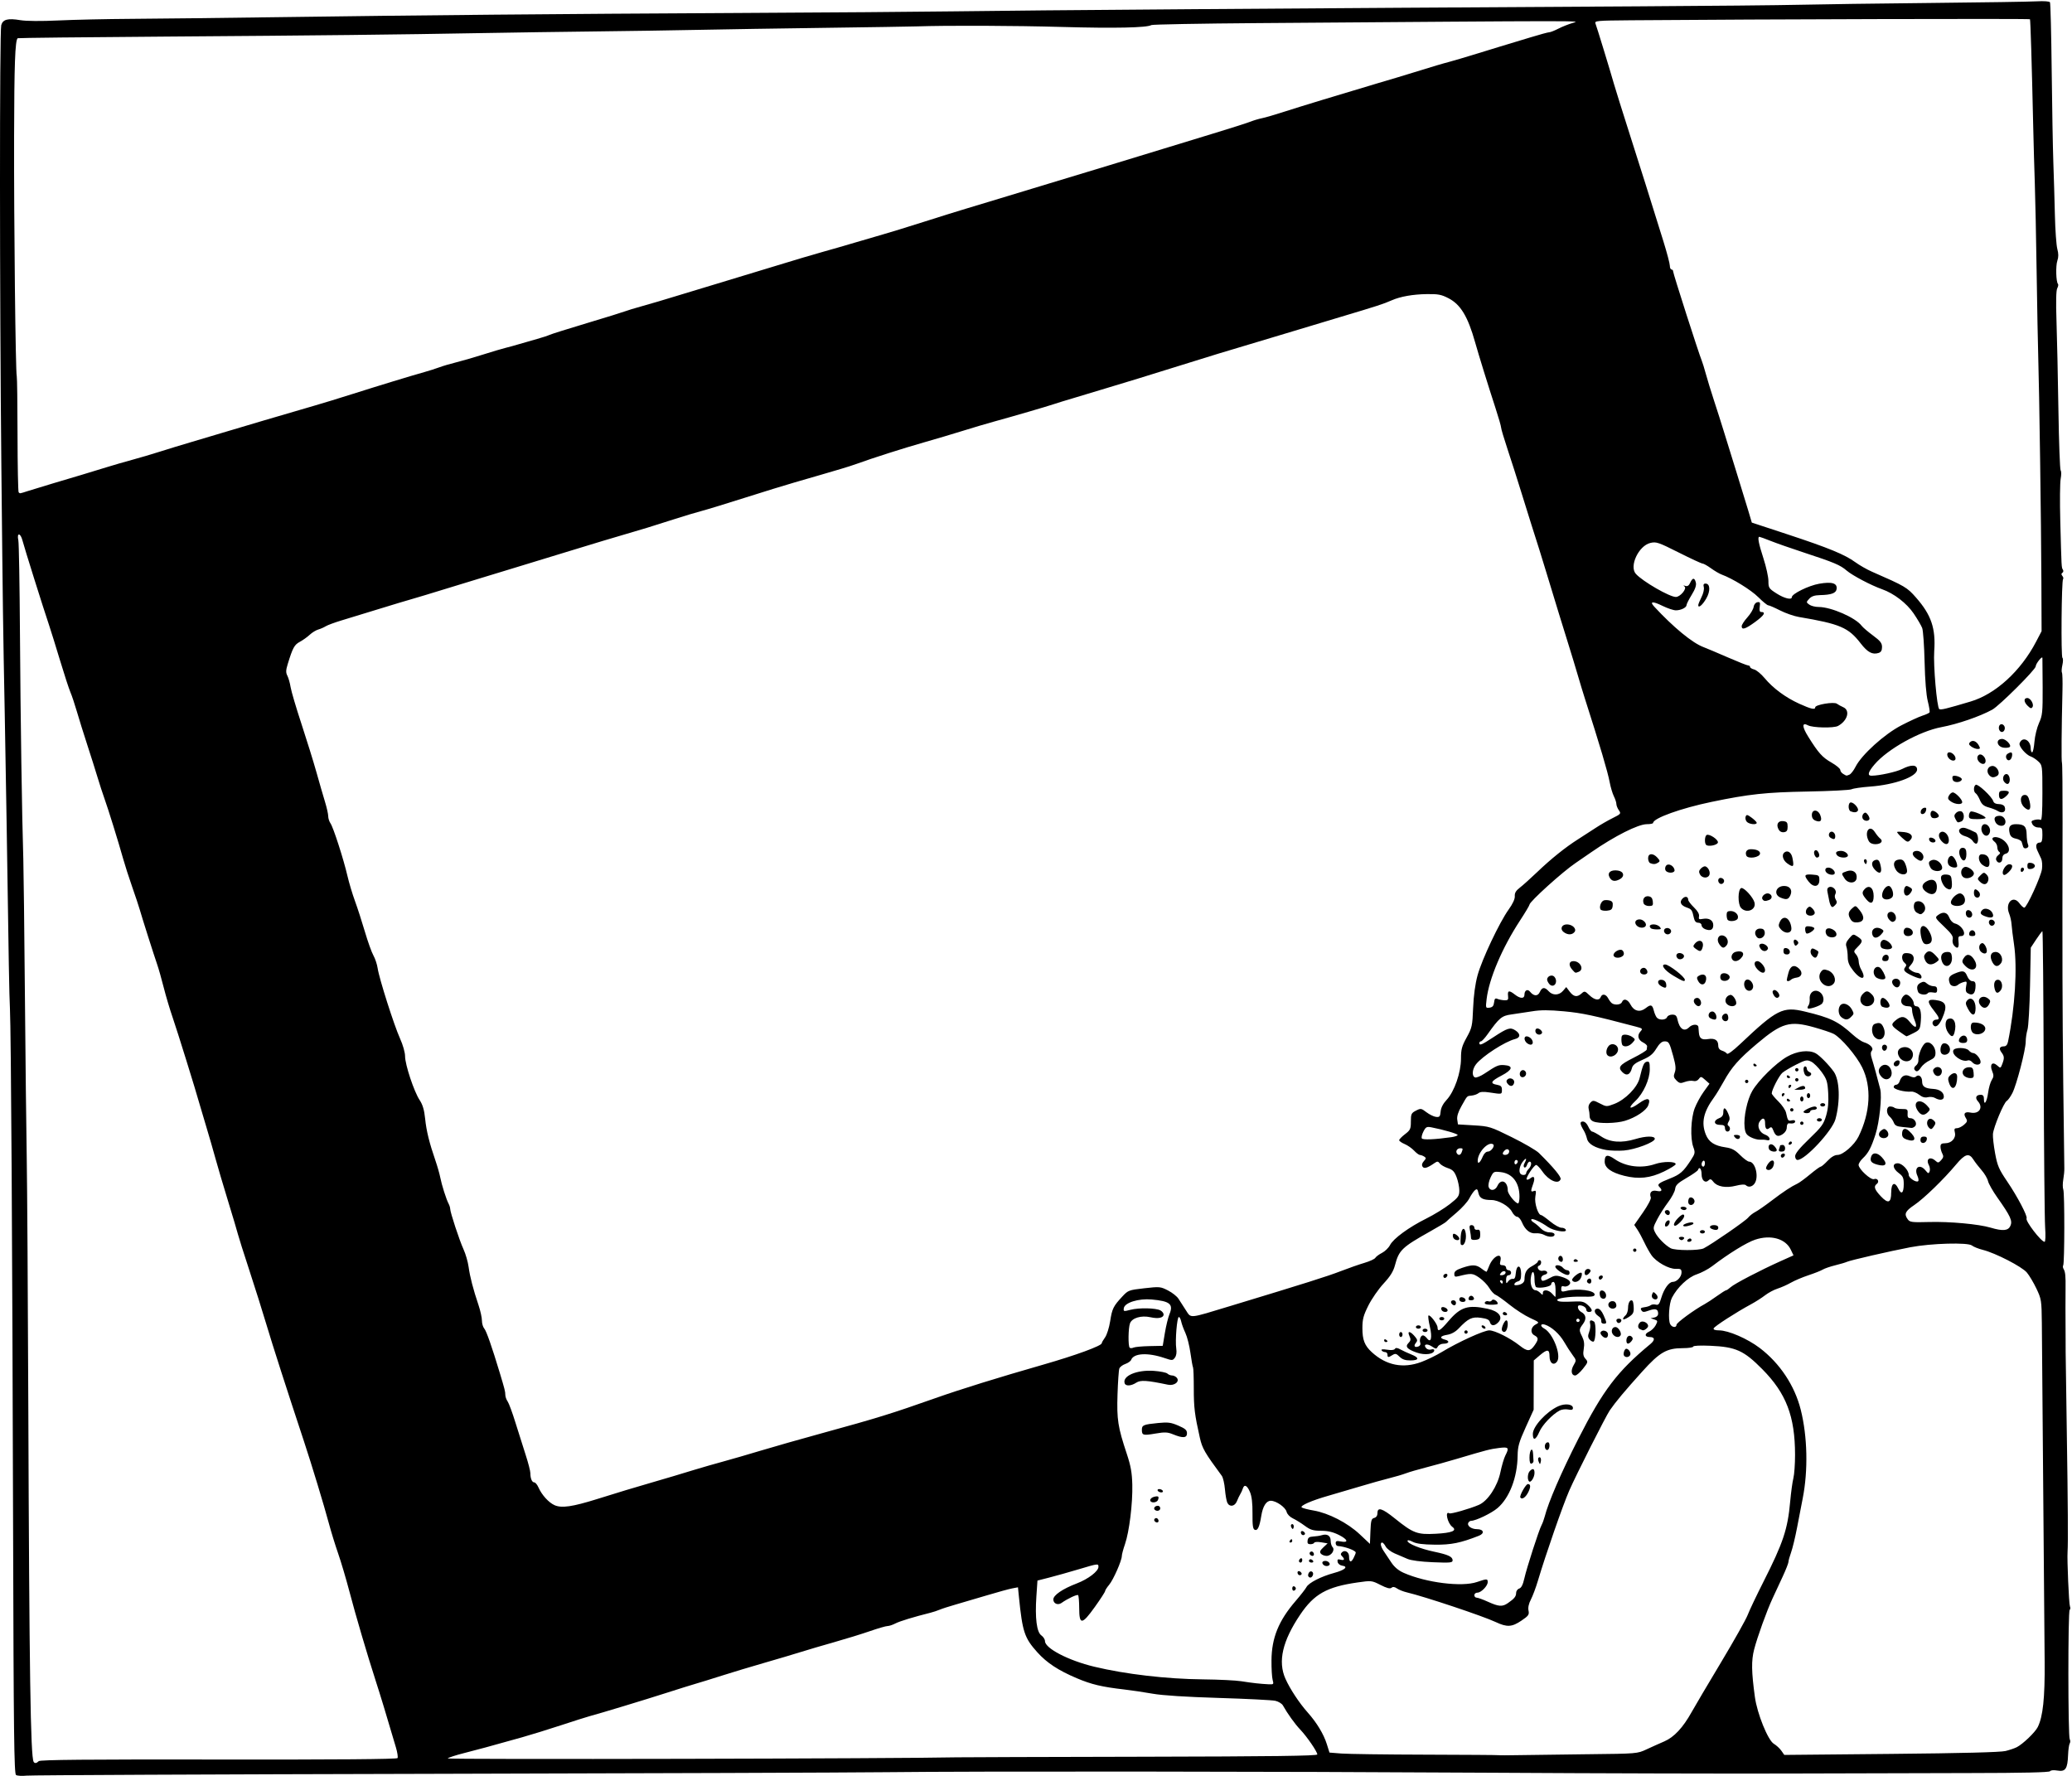 <?xml version="1.0" encoding="UTF-8" standalone="no"?>
<svg
   xmlns:dc="http://purl.org/dc/elements/1.1/"
   xmlns:cc="http://creativecommons.org/ns#"
   xmlns:rdf="http://www.w3.org/1999/02/22-rdf-syntax-ns#"
   xmlns:svg="http://www.w3.org/2000/svg"
   xmlns="http://www.w3.org/2000/svg"
   version="1.1"
   id="svg132822"
   viewBox="0 0 1240.158 1062.992"
   height="300mm"
   width="350mm">
  <defs
     id="defs132824" />
  <g
     transform="translate(182.522,0.81)"
     id="layer1">
    <path
       id="path133381"
       d="m -172.935,1061.659 c -1.138,-0.761 -1.427,-24.955 -1.747,-146.283 -0.451,-170.703 -1.221,-298.321 -1.886,-312.371 -0.435,-9.205 -0.693,-23.576 -2.005,-112 -0.253,-17.05 -0.748,-45.85 -1.1,-64 -1.05,-54.127 -1.138,-60.508 -2.036,-148.5 -1.048,-102.726 -1.092,-260.477 -0.073,-264.235 0.944,-3.481 3.966,-4.274 11.457,-3.007 3.515,0.594 12.369,0.661 22.754,0.171 9.35,-0.441 28.925,-0.873 43.5,-0.96 14.575,-0.087 53.275,-0.531 86,-0.986 89.068,-1.24 169.743,-1.976 276.5,-2.522 52.8,-0.27 110.85,-0.707 129,-0.971 46.462,-0.676 208.258,-1.862 410.5,-3.009 41.525,-0.236 85.175,-0.661 97,-0.945 11.825,-0.284 46.925,-0.768 78,-1.075 31.075,-0.307 59.744,-0.749 63.709,-0.981 4.064,-0.238 7.47,8.99e-4 7.808,0.547 0.329,0.533 0.795,18.857 1.035,40.721 0.24,21.864 0.686,46.727 0.992,55.252 0.306,8.525 0.725,22.753 0.932,31.618 0.207,8.865 0.859,17.911 1.45,20.103 0.758,2.814 0.762,4.879 0.015,7.022 -1.054,3.023 -0.79,12.74 0.377,13.907 0.337,0.337 0.14,1.497 -0.438,2.577 -0.689,1.288 -0.844,8.045 -0.451,19.619 0.331,9.71 0.848,33.629 1.15,53.154 0.302,19.525 0.906,35.862 1.341,36.306 0.436,0.443 0.439,2.693 0.01,5 -0.432,2.307 -0.538,13.644 -0.235,25.194 0.748,28.516 0.712,27.848 1.576,29.181 0.421,0.649 0.287,1.477 -0.299,1.839 -0.739,0.457 -0.747,1.042 -0.025,1.911 0.572,0.689 0.761,1.532 0.42,1.873 -0.941,0.941 -1.31,46.611 -0.381,47.185 0.446,0.275 0.434,2.166 -0.024,4.201 -0.459,2.035 -0.584,4.106 -0.277,4.602 0.307,0.496 0.451,5.246 0.321,10.555 -0.574,23.399 -0.712,42.712 -0.311,43.408 0.239,0.415 0.403,16.39 0.363,35.5 -0.171,82.573 -0.094,111.502 0.415,156.745 0.297,26.4 0.588,49.125 0.646,50.5 0.058,1.375 -0.225,4.391 -0.629,6.702 -0.404,2.311 -0.402,5.011 0.01,6 0.841,2.042 0.789,44.038 -0.057,45.406 -0.303,0.49 -0.208,1.446 0.211,2.124 1.052,1.703 1.308,4.211 1.201,11.768 -0.079,5.533 -0.068,15.308 0.035,31 0.013,1.925 0.02,5.075 0.017,7 0,1.925 0.31,23.75 0.697,48.5 0.651,41.666 0.808,66.105 0.456,71 -0.345,4.805 0.79,31.155 1.407,32.649 0.374,0.907 0.306,1.88 -0.151,2.163 -1.052,0.65 -1.02,75.75 0.033,77.438 0.429,0.688 0.43,1.812 0,2.5 -0.428,0.688 -0.872,3.807 -0.987,6.931 -0.305,8.271 -1.565,10.128 -6.327,9.324 -2.272,-0.384 -4.082,-0.225 -4.464,0.392 -0.428,0.693 -16.356,1.056 -47.853,1.091 -25.966,0.029 -74.886,0.156 -108.711,0.282 -33.825,0.126 -113.475,-0.085 -177,-0.469 -132.03,-0.798 -308.842,-0.954 -364,-0.321 -20.625,0.237 -143.475,0.676 -273,0.977 -129.525,0.3 -237.75,0.785 -240.5,1.077 -2.75,0.292 -5.614,0.121 -6.364,-0.381 z m 13.601,-8.291 c 0.838,-0.838 29.205,-1.097 107.63,-0.983 70.679,0.102 106.703,-0.185 107.116,-0.854 0.343,-0.555 -0.075,-3.375 -0.928,-6.267 -6.225,-21.097 -9.111,-30.605 -12.067,-39.758 -5.262,-16.298 -11.99,-39.163 -15.889,-54 -1.951,-7.425 -4.957,-17.55 -6.679,-22.5 -1.722,-4.95 -4.216,-13.05 -5.543,-18 -2.874,-10.725 -10.261,-35.066 -14.871,-49 -10.367,-31.337 -18.834,-57.674 -22.502,-70 -2.292,-7.7 -6.898,-22.325 -10.236,-32.5 -3.338,-10.175 -6.4,-19.85 -6.805,-21.5 -0.405,-1.65 -3.083,-10.65 -5.953,-20 -2.869,-9.35 -6.26,-20.825 -7.536,-25.5 -1.275,-4.675 -3.749,-13.225 -5.496,-19 -1.748,-5.775 -3.551,-11.85 -4.007,-13.5 -2.233,-8.08 -13.4,-44.028 -16.046,-51.659 -1.652,-4.762 -4.067,-12.862 -5.367,-18 -1.3,-5.138 -3.066,-11.366 -3.926,-13.841 -1.961,-5.646 -9.168,-28.321 -10.488,-33 -0.543,-1.925 -2.566,-8 -4.495,-13.5 -1.929,-5.5 -4.385,-13.15 -5.458,-17 -2.691,-9.657 -8.999,-29.958 -11.186,-36 -0.995,-2.75 -2.824,-8.375 -4.064,-12.5 -1.24,-4.125 -4.015,-12.9 -6.167,-19.5 -2.152,-6.6 -4.96,-15.6 -6.24,-20 -1.28,-4.4 -3.014,-9.575 -3.852,-11.5 -0.838,-1.925 -3.627,-10.475 -6.197,-19 -2.57,-8.525 -5.508,-17.975 -6.529,-21 -3.517,-10.419 -14.853,-46.508 -15.951,-50.78 -1.215,-4.728 -3.521,-4.841 -2.485,-0.122 0.351,1.599 0.789,26.869 0.972,56.155 0.31,49.401 1.212,109.938 2.009,134.747 0.185,5.775 0.607,41.775 0.937,80 0.33,38.225 0.827,82.55 1.105,98.5 0.278,15.95 0.703,82.775 0.946,148.5 0.588,159.635 1.343,210.082 3.19,213.25 0.624,1.07 1.741,0.928 3.057,-0.388 z m 550.263,-2.299 c 3.025,-0.073 52.638,-0.23 110.25,-0.348 77.964,-0.161 104.75,-0.509 104.75,-1.362 0,-1.641 -6.235,-10.722 -10.248,-14.924 -3.124,-3.272 -7.621,-9.54 -10.348,-14.425 -0.602,-1.079 -2.627,-2.321 -4.5,-2.759 -1.873,-0.438 -17.13,-1.213 -33.905,-1.722 -19.587,-0.594 -33.72,-1.498 -39.5,-2.527 -4.95,-0.881 -12.6,-2.018 -17,-2.526 -13.547,-1.564 -19.668,-3.017 -28.5,-6.763 -11.056,-4.689 -17.895,-9.186 -23.568,-15.495 -7.703,-8.567 -8.918,-12.215 -11.013,-33.059 l -0.588,-5.846 -3.43,0.643 c -1.886,0.354 -8.711,2.227 -15.166,4.162 -6.455,1.935 -14.887,4.416 -18.737,5.514 -3.85,1.098 -8.125,2.476 -9.5,3.063 -1.375,0.587 -3.85,1.406 -5.5,1.821 -10.187,2.558 -18.459,5.086 -21.033,6.428 -1.632,0.851 -3.755,1.55 -4.719,1.553 -0.964,0 -5.689,1.372 -10.5,3.042 -4.811,1.669 -14.373,4.623 -21.248,6.563 -6.875,1.94 -15.875,4.591 -20,5.89 -4.125,1.299 -14.025,4.24 -22,6.535 -7.975,2.295 -19.45,5.755 -25.5,7.688 -6.05,1.933 -13.025,4.092 -15.5,4.798 -2.475,0.706 -10.35,3.166 -17.5,5.467 -12.833,4.13 -40.172,12.42 -46,13.95 -1.65,0.433 -9.3,2.86 -17,5.393 -7.7,2.533 -18.275,5.805 -23.5,7.271 -19.69,5.524 -26.742,7.444 -35,9.529 -4.675,1.18 -8.95,2.575 -9.5,3.101 -0.779,0.744 271.729,0.159 305.5,-0.656 z m 377.5,-1.855 c 28.739,-0.306 29.049,-0.332 34.5,-2.877 3.025,-1.413 7.825,-3.567 10.667,-4.788 5.862,-2.517 11.191,-8.23 16.373,-17.55 1.833,-3.297 9.724,-16.648 17.535,-29.669 7.811,-13.021 15.024,-25.846 16.028,-28.5 1.004,-2.654 5.293,-11.678 9.531,-20.053 11.722,-23.165 14.412,-31.251 15.893,-47.772 0.493,-5.5 1.353,-11.8 1.911,-14 0.558,-2.2 1.01,-8.5 1.004,-14 -0.025,-23.047 -5.289,-36.808 -19.608,-51.263 -11.085,-11.19 -15.857,-13.341 -31.083,-14.012 -6.022,-0.265 -10.25,-0.066 -10.25,0.485 0,0.515 -2.812,0.939 -6.25,0.942 -9.641,0.008 -13.816,2.419 -24.29,14.028 -10.366,11.489 -15.952,18.169 -19.424,23.229 -2.404,3.503 -20.254,38.847 -24.243,48 -3.893,8.934 -14.13,38.382 -18.758,53.959 -1.204,4.052 -3.093,9.102 -4.197,11.221 -1.295,2.484 -1.803,4.841 -1.431,6.632 0.511,2.458 0.022,3.154 -4.234,6.029 -5.757,3.889 -8.615,4.039 -15.484,0.814 -7.62,-3.578 -42.591,-15.255 -53.068,-17.72 -2.134,-0.502 -4.803,-1.559 -5.932,-2.35 -1.435,-1.005 -2.425,-1.128 -3.291,-0.409 -0.881,0.731 -2.779,0.245 -6.568,-1.683 -5.258,-2.676 -5.441,-2.696 -13.783,-1.499 -18.395,2.64 -25.998,6.925 -34.364,19.369 -10.557,15.704 -13.364,27.923 -8.781,38.228 2.724,6.125 8.294,14.571 13.358,20.255 5.385,6.044 9.525,12.884 11.402,18.839 l 1.619,5.136 7.11,0.568 c 3.91,0.312 26.668,0.619 50.573,0.681 23.905,0.062 43.555,0.205 43.666,0.317 0.112,0.112 5.753,0.095 12.537,-0.038 6.784,-0.133 25.384,-0.38 41.334,-0.55 z m 249.441,-1.925 c 2.477,-0.624 5.5,-1.651 6.716,-2.282 3.716,-1.928 10.985,-8.904 12.546,-12.04 3.119,-6.266 4.301,-17.409 4.132,-38.963 -0.542,-69.304 -1.551,-191.105 -1.682,-203 -0.147,-13.423 -0.281,-14.268 -3.244,-20.5 -1.7,-3.575 -4.281,-7.908 -5.737,-9.629 -2.978,-3.521 -18.718,-11.629 -26.27,-13.533 -2.696,-0.68 -5.658,-1.862 -6.582,-2.628 -2.357,-1.954 -24.449,-1.337 -36.821,1.029 -12.296,2.351 -36.069,7.819 -38,8.74 -0.825,0.394 -3.975,1.327 -7,2.073 -3.025,0.747 -6.4,1.907 -7.5,2.578 -1.1,0.671 -4.925,2.188 -8.5,3.37 -3.575,1.182 -8.3,3.18 -10.5,4.44 -2.2,1.259 -5.8,2.864 -8,3.566 -2.2,0.702 -5.575,2.504 -7.5,4.004 -1.925,1.5 -5.75,3.941 -8.5,5.423 -8.852,4.771 -21.873,13.184 -22.276,14.393 -0.251,0.753 0.899,1.173 3.212,1.173 5.571,0 17.038,4.968 24.4,10.57 12.03,9.155 20.889,22.501 24.514,36.93 4.022,16.011 4.478,36.297 1.193,53 -0.757,3.85 -2.278,11.725 -3.379,17.5 -1.101,5.775 -2.713,12.469 -3.583,14.876 -0.87,2.407 -1.581,4.984 -1.581,5.728 0,0.744 -1.626,4.85 -3.614,9.124 -1.988,4.275 -4.658,10.022 -5.934,12.772 -3.447,7.429 -9.102,23.106 -11.001,30.5 -1.723,6.707 -1.617,13.32 0.457,28.473 1.363,9.963 7.818,25.906 11.335,27.999 1.508,0.898 3.534,2.763 4.5,4.146 l 1.757,2.513 63.968,-0.606 c 42.405,-0.402 65.487,-0.989 68.473,-1.74 z m -438.672,-42.535 c -0.423,-1.512 -0.735,-6.8 -0.693,-11.75 0.114,-13.458 4.257,-23.666 14.385,-35.437 3.046,-3.541 5.989,-7.313 6.539,-8.383 1.315,-2.559 8.735,-6.358 16.559,-8.478 6.517,-1.766 8.738,-3.808 4.759,-4.374 -1.297,-0.185 -2.455,-1.151 -2.659,-2.22 -0.285,-1.494 0.082,-1.777 1.74,-1.344 2.343,0.613 2.718,-0.246 0.901,-2.063 -0.894,-0.894 -0.911,-1.489 -0.067,-2.333 1.706,-1.706 4.267,-0.245 4.267,2.435 0,3.537 1.134,3.994 2.652,1.069 0.742,-1.43 1.348,-2.943 1.348,-3.364 0,-1.253 -6.634,-3.679 -10.75,-3.93 -0.688,-0.042 -1.25,-0.808 -1.25,-1.702 0,-1.267 0.651,-1.495 2.961,-1.033 4.921,0.984 4.431,-1.11 -0.891,-3.807 -3.599,-1.824 -6.628,-2.545 -10.787,-2.569 -4.813,-0.028 -6.454,-0.53 -9.783,-2.996 -2.2,-1.63 -5.41,-3.624 -7.133,-4.431 -1.815,-0.85 -3.392,-2.5 -3.748,-3.921 -0.689,-2.743 -6.23,-6.618 -9.464,-6.618 -2.693,0 -4.768,3.286 -5.684,9 -1.065,6.641 -2.176,9.051 -3.873,8.399 -1.149,-0.441 -1.45,-2.548 -1.392,-9.731 0.051,-6.282 -0.426,-10.349 -1.515,-12.918 -1.705,-4.025 -3.422,-4.824 -4.294,-2 -0.297,0.963 -0.965,2.425 -1.483,3.25 -0.518,0.825 -1.43,2.737 -2.026,4.25 -1.236,3.136 -4.339,3.679 -5.719,1 -0.496,-0.963 -1.146,-4.584 -1.445,-8.047 -0.299,-3.464 -1.147,-7.116 -1.884,-8.116 -10.31,-13.989 -11.695,-16.396 -13.149,-22.842 -3.103,-13.758 -3.626,-18.015 -3.622,-29.531 0.002,-6.482 -0.199,-12.114 -0.447,-12.516 -0.248,-0.401 -0.945,-4.285 -1.55,-8.631 -0.604,-4.346 -1.962,-9.739 -3.017,-11.984 -1.055,-2.246 -2.183,-5.321 -2.506,-6.833 -0.323,-1.512 -0.963,-2.75 -1.422,-2.75 -1.103,0 -2.274,14.203 -1.554,18.851 0.363,2.342 0.071,4.313 -0.816,5.503 -1.316,1.764 -1.615,1.774 -6.223,0.21 -9.978,-3.388 -18.411,-2.933 -19.95,1.076 -0.307,0.801 -1.879,1.916 -3.492,2.478 -1.613,0.562 -3.224,1.779 -3.58,2.703 -0.356,0.924 -0.846,7.891 -1.09,15.482 -0.485,15.118 0.198,19.509 5.536,35.578 2.395,7.208 3.13,11.303 3.309,18.443 0.281,11.175 -1.815,28.238 -4.377,35.643 -1.04,3.006 -1.892,6.191 -1.892,7.078 0,2.741 -5.067,14.248 -7.599,17.257 -1.321,1.57 -2.401,3.259 -2.401,3.753 0,0.495 -2.759,4.757 -6.131,9.471 -7.732,10.81 -9.362,10.944 -9.384,0.773 -0.009,-3.939 -0.303,-7.449 -0.653,-7.8 -0.596,-0.596 -6.321,2.093 -9.945,4.672 -2.164,1.54 -4.886,0.368 -4.886,-2.102 0,-2.553 5.531,-6.331 14.018,-9.574 6.873,-2.626 12.982,-7.302 12.982,-9.937 0,-2.057 -0.105,-2.044 -12.12,1.54 -5.709,1.703 -13.53,3.9 -17.38,4.883 l -7,1.786 -0.64,9.367 c -0.892,13.05 0.177,21.505 2.965,23.458 1.196,0.838 2.175,2.375 2.175,3.416 0,4.316 14.028,11.601 29.5,15.32 18.693,4.494 43.344,7.363 65.12,7.579 9.284,0.092 19.58,0.596 22.88,1.119 6.619,1.049 11.312,1.573 16.269,1.816 3.108,0.152 3.231,0.024 2.5,-2.59 z m 11.731,-54.75 c 0,-0.917 0.484,-1.505 1.075,-1.308 0.591,0.197 1.075,0.786 1.075,1.308 0,0.522 -0.484,1.111 -1.075,1.308 -0.591,0.197 -1.075,-0.392 -1.075,-1.308 z m 9.625,-7.298 c -0.271,-0.439 -0.123,-1.396 0.329,-2.128 1.065,-1.723 3.133,-0.465 2.395,1.458 -0.615,1.603 -1.946,1.93 -2.724,0.67 z m -6.156,-1.252 c -0.95,-1.537 0.351,-2.529 1.635,-1.246 0.718,0.718 0.735,1.278 0.052,1.7 -0.56,0.346 -1.319,0.142 -1.687,-0.454 z m 15.198,-5.616 c -1.245,-1.245 -0.673,-2.333 1.226,-2.333 1.041,0 2.152,0.675 2.469,1.5 0.588,1.531 -2.337,2.191 -3.695,0.833 z m -14.667,-2.274 c 0,-0.518 0.45,-1.219 1,-1.559 0.55,-0.34 1,0.084 1,0.941 0,0.857 -0.45,1.559 -1,1.559 -0.55,0 -1,-0.423 -1,-0.941 z m 6,-0.059 c 0,-0.55 0.423,-1 0.941,-1 0.518,0 1.219,0.45 1.559,1 0.34,0.55 -0.084,1 -0.941,1 -0.857,0 -1.559,-0.45 -1.559,-1 z m 0.543,-3.931 c -0.683,-1.105 0.894,-2.299 1.818,-1.375 0.951,0.951 0.774,2.306 -0.301,2.306 -0.518,0 -1.2,-0.419 -1.516,-0.931 z m 6.592,-0.407 c -0.85,-1.024 -0.507,-1.904 1.462,-3.75 l 2.571,-2.413 -3.834,-0.644 c -2.109,-0.354 -3.984,-0.242 -4.167,0.25 -0.183,0.492 -1.227,0.894 -2.32,0.894 -1.482,0 -1.905,-0.565 -1.667,-2.223 0.245,-1.703 1.037,-2.258 3.384,-2.374 1.685,-0.083 3.984,-0.443 5.109,-0.799 3.192,-1.013 5.327,0.31 5.327,3.303 0,1.481 0.492,3.185 1.093,3.786 1.694,1.694 -0.693,5.307 -3.505,5.307 -1.288,0 -2.842,-0.602 -3.452,-1.337 z m -18.635,-7.663 c 0.34,-0.55 0.816,-1 1.059,-1 0.243,0 0.441,0.45 0.441,1 0,0.55 -0.477,1 -1.059,1 -0.582,0 -0.781,-0.45 -0.441,-1 z m 6.969,-4.05 c -0.95,-1.537 0.351,-2.529 1.635,-1.246 0.718,0.718 0.735,1.278 0.052,1.7 -0.56,0.346 -1.319,0.142 -1.687,-0.454 z m -5.886,-3.816 c -0.431,-0.697 -0.513,-1.537 -0.183,-1.867 0.895,-0.895 1.871,0.421 1.387,1.871 -0.339,1.016 -0.574,1.015 -1.204,-0.004 z m -82.04,-4.065 c -0.683,-1.105 0.894,-2.299 1.818,-1.375 0.951,0.951 0.774,2.306 -0.301,2.306 -0.518,0 -1.2,-0.419 -1.516,-0.931 z m 0.151,-6.709 c -0.933,-0.933 0.195,-2.361 1.865,-2.361 0.793,0 1.441,0.675 1.441,1.5 0,1.506 -2.111,2.056 -3.306,0.861 z m -2.694,-5.744 c 0,-0.761 0.993,-1.643 2.206,-1.96 2.647,-0.692 3.238,-0.257 2.449,1.801 -0.736,1.917 -4.655,2.051 -4.655,0.16 z m 4.5,-5.617 c -0.34,-0.55 0.057,-1 0.882,-1 0.825,0 1.778,0.45 2.118,1 0.34,0.55 -0.057,1 -0.882,1 -0.825,0 -1.778,-0.45 -2.118,-1 z m 9.128,-33.779 c -3.257,-1.333 -4.915,-1.406 -10.438,-0.46 -7.42,1.271 -8.189,1.063 -8.189,-2.212 0,-2.839 0.906,-3.221 9.706,-4.088 5.898,-0.581 7.671,-0.354 12.102,1.553 4.173,1.795 5.192,2.7 5.192,4.61 0,2.847 -2.45,3.022 -8.372,0.597 z m -28.909,-30.471 c -1.595,-4.448 7.226,-8.237 17.467,-7.505 3.827,0.274 7.465,1.006 8.086,1.626 0.621,0.621 1.883,1.128 2.806,1.128 0.923,0 2.198,0.627 2.835,1.394 1.905,2.295 -1.497,4.94 -5.323,4.138 -12.62,-2.646 -16.399,-2.886 -18.966,-1.205 -3.018,1.977 -6.275,2.177 -6.904,0.422 z m 229.309,131.541 c 3.926,-2.713 4.973,-4.009 4.973,-6.152 0,-1.102 0.83,-2.268 1.845,-2.59 1.261,-0.4 2.23,-2.306 3.061,-6.018 1.422,-6.355 8.727,-28.976 10.315,-31.944 0.6,-1.122 1.439,-3.4 1.864,-5.063 2.216,-8.673 9.89,-26.428 20.129,-46.566 14.829,-29.168 23.373,-40.412 43.112,-56.737 2.924,-2.418 2.785,-4.221 -0.326,-4.221 -3.043,0 -3.329,-1.893 -0.481,-3.19 1.447,-0.659 3.259,-2.412 4.026,-3.896 1.295,-2.504 1.236,-2.749 -0.825,-3.432 l -2.22,-0.736 2.25,-0.443 c 1.374,-0.27 2.25,-1.171 2.25,-2.314 0,-2.754 -1.575,-3.273 -5.561,-1.831 -3.01,1.089 -3.688,1.06 -4.468,-0.187 -0.713,-1.14 -0.307,-1.547 1.805,-1.809 1.498,-0.186 3.197,-0.73 3.776,-1.208 0.579,-0.478 1.936,-0.639 3.015,-0.356 1.62,0.424 2.199,-0.286 3.311,-4.051 1.577,-5.342 4.601,-9.547 6.865,-9.547 2.428,0 5.256,-3.027 5.256,-5.625 0,-1.99 -0.476,-2.297 -3.393,-2.187 -4.137,0.156 -11.643,-4.026 -14.547,-8.104 -1.139,-1.599 -3.093,-5.085 -4.343,-7.746 -1.25,-2.661 -3.114,-6.099 -4.143,-7.639 l -1.871,-2.801 5.236,-7.499 c 2.938,-4.208 4.992,-8.136 4.68,-8.949 -1.098,-2.862 0.45,-4.594 3.508,-3.922 3.012,0.662 3.703,-0.299 1.673,-2.328 -1.576,-1.576 -0.571,-2.386 6.345,-5.117 6.033,-2.383 7.984,-4.097 12.404,-10.899 2.634,-4.053 2.724,-4.54 1.48,-7.979 -1.885,-5.212 -1.442,-17.096 0.862,-23.16 1.051,-2.767 3.471,-7.201 5.377,-9.854 l 3.465,-4.823 -2.559,-2.28 c -2.388,-2.127 -2.644,-2.165 -3.821,-0.555 -0.785,1.074 -2.037,1.522 -3.317,1.187 -1.131,-0.296 -3.403,-0.03 -5.048,0.591 -2.579,0.974 -3.273,0.848 -5.033,-0.912 -1.698,-1.698 -1.867,-2.499 -1.006,-4.763 0.794,-2.088 0.586,-4.34 -0.889,-9.665 -2.362,-8.525 -2.635,-8.979 -5.368,-8.939 -1.491,0.021 -3.018,1.396 -4.782,4.306 -2.012,3.319 -3.86,4.821 -8.269,6.718 -4.201,1.808 -5.843,3.094 -6.313,4.944 -1.025,4.039 -3.22,4.964 -5.755,2.429 -2.835,-2.835 -1.677,-4.353 6.429,-8.429 4.4,-2.212 8.068,-4.467 8.15,-5.011 0.082,-0.544 0.195,-1.454 0.25,-2.022 0.055,-0.568 -1.021,-1.592 -2.391,-2.275 -3.055,-1.523 -3.715,-4.254 -1.595,-6.597 1.485,-1.641 1.31,-1.831 -2.662,-2.879 -25.604,-6.76 -32.195,-8.166 -43.013,-9.174 -9.173,-0.855 -13.992,-0.854 -19.239,0.002 -3.85,0.629 -9.419,1.468 -12.376,1.866 -5.73,0.771 -7.246,2.035 -14.204,11.841 -1.659,2.337 -3.444,4.25 -3.968,4.25 -0.524,0 -0.952,0.45 -0.952,1 0,1.711 1.375,1.144 8.385,-3.461 8.535,-5.606 10.114,-6.098 13.164,-4.099 3.189,2.089 3.122,4.353 -0.153,5.175 -6.1,1.531 -19.536,10.205 -23.383,15.095 -2.33,2.962 -2.649,7.109 -0.606,7.892 0.774,0.297 3.313,-0.73 5.643,-2.281 7.411,-4.936 8.378,-5.348 11.942,-5.082 5.533,0.413 4.866,2.833 -1.724,6.26 -6.406,3.332 -7.103,4.749 -2.711,5.51 2.333,0.404 2.943,1.026 2.943,3 0,2.767 0.103,2.744 -7.28,1.607 -3.672,-0.565 -5.713,-0.453 -6.702,0.368 -0.782,0.649 -2.584,1.308 -4.003,1.464 -3.07,0.337 -2.554,-0.185 -6.212,6.289 -1.984,3.51 -2.821,6.185 -2.538,8.109 l 0.421,2.871 9.532,0.569 c 9.251,0.552 9.924,0.762 22.781,7.122 7.287,3.605 14.543,7.832 16.125,9.395 8.859,8.752 13.517,14.386 13.003,15.728 -1.276,3.325 -7.03,0.885 -10.867,-4.608 -1.507,-2.158 -3.188,-3.923 -3.736,-3.923 -1.321,0 -6.492,7.865 -5.694,8.663 0.342,0.342 1.319,0.044 2.171,-0.663 2.288,-1.899 3.046,-0.399 1.692,3.346 -1.567,4.332 -1.505,4.988 0.397,4.258 1.348,-0.517 1.488,-0.014 0.923,3.329 -0.654,3.869 1.619,11.066 3.494,11.066 0.427,0 2.861,1.722 5.408,3.827 2.547,2.105 5.588,3.792 6.758,3.75 1.17,-0.042 2.338,0.534 2.597,1.281 0.663,1.915 -7.437,0.576 -10.768,-1.78 -4.235,-2.995 -9.152,-5.261 -9.843,-4.535 -0.361,0.38 0.214,1.201 1.278,1.824 1.065,0.623 2.986,2.22 4.269,3.549 1.442,1.493 3.473,2.417 5.314,2.417 1.817,0 2.981,0.52 2.981,1.333 0,1.656 -3.403,1.731 -6.316,0.14 -1.201,-0.657 -3.457,-1.069 -5.013,-0.916 -3.361,0.329 -6.285,-2.03 -8.203,-6.62 -0.752,-1.799 -2.053,-3.27 -2.892,-3.27 -0.839,0 -2.221,-1.346 -3.072,-2.99 -1.751,-3.386 -8.042,-7.003 -12.215,-7.023 -5.182,-0.025 -7.148,-1.065 -7.823,-4.136 -0.542,-2.466 -0.889,-2.746 -2.13,-1.715 -0.816,0.677 -2.317,2.865 -3.336,4.863 -1.019,1.998 -4.474,5.843 -7.677,8.545 -3.203,2.702 -6.049,5.203 -6.324,5.559 -0.275,0.356 -4.55,2.921 -9.5,5.701 -16.816,9.443 -18.621,11.177 -20.99,20.16 -0.99,3.754 -2.783,6.645 -6.838,11.024 -3.022,3.265 -7.11,9.163 -9.084,13.108 -3,5.996 -3.588,8.226 -3.588,13.588 0,7.054 1.34,10.464 5.661,14.407 8.654,7.896 18.675,9.88 29.556,5.851 3.456,-1.279 8.987,-3.969 12.293,-5.976 9.771,-5.935 25.19,-12.966 28.432,-12.966 3.306,0 12.484,4.598 18.202,9.119 4.581,3.622 6.195,3.618 8.788,-0.023 2.594,-3.643 2.595,-4.743 0.007,-6.128 -2.686,-1.437 -2.193,-5.043 0.899,-6.579 2.242,-1.114 2.102,-1.269 -3.414,-3.795 -3.164,-1.448 -8.716,-5.016 -12.338,-7.929 -3.622,-2.913 -7.383,-5.593 -8.356,-5.957 -0.973,-0.364 -2.675,-2.195 -3.781,-4.071 -1.106,-1.875 -3.792,-4.643 -5.968,-6.151 -3.994,-2.768 -4.791,-2.828 -12.364,-0.927 -2.174,0.546 -2.617,0.316 -2.617,-1.358 0,-1.505 1.183,-2.418 4.678,-3.608 6.204,-2.114 8.522,-2.011 11.74,0.52 1.478,1.163 2.811,1.95 2.962,1.75 0.151,-0.2 0.844,-1.794 1.539,-3.542 2.437,-6.126 8.078,-8.43 6.643,-2.713 -0.484,1.93 -0.211,2.391 1.419,2.391 1.128,0 2.019,0.662 2.019,1.5 0,0.825 0.675,1.5 1.5,1.5 0.825,0 1.5,0.675 1.5,1.5 0,0.825 -0.675,1.5 -1.5,1.5 -0.962,0 -1.5,0.966 -1.5,2.691 0,2.441 0.12,2.527 1.288,0.929 0.709,-0.969 1.946,-1.617 2.75,-1.441 1.041,0.228 1.551,-0.759 1.772,-3.429 0.449,-5.429 3.19,-5.133 3.19,0.344 0,3.253 -0.411,4.201 -2,4.617 -1.881,0.492 -2.877,2.306 -1.25,2.276 3.031,-0.055 5.252,-1.47 5.264,-3.353 0.027,-4.233 1.179,-6.282 4.553,-8.099 1.889,-1.017 3.434,-2.228 3.434,-2.692 0,-0.463 0.45,-0.843 1,-0.843 1.405,0 1.252,2.749 -0.18,3.227 -2.046,0.682 -0.121,3.665 2.006,3.109 1.072,-0.28 2.269,0.01 2.662,0.645 0.429,0.695 -0.123,1.373 -1.387,1.704 -2.011,0.526 -2.765,2.319 -1.505,3.579 0.328,0.328 2.219,-0.316 4.204,-1.431 3.082,-1.731 4.143,-1.866 7.286,-0.925 4.774,1.43 6.48,3.379 4.44,5.072 -0.825,0.684 -2.18,0.983 -3.012,0.664 -1.047,-0.402 -1.513,0.05 -1.513,1.468 0,1.812 0.375,1.954 3.25,1.231 6.466,-1.625 16.75,-0.289 16.75,2.176 0,1.187 -1.436,1.445 -7.25,1.305 -8.17,-0.198 -16.292,1.035 -15.044,2.283 0.831,0.831 2.987,0.943 11.294,0.587 3.591,-0.154 5.032,0.312 7.134,2.307 2.715,2.577 2.824,4 0.307,4 -0.793,0 -1.441,-0.627 -1.441,-1.393 0,-1.31 -2.03,-2.607 -4.082,-2.607 -1.667,0 -0.954,2.91 0.964,3.937 3.003,1.607 3.415,4.169 1.161,7.218 -2.457,3.324 -2.478,3.668 -0.459,7.713 1.112,2.228 1.381,4.381 0.902,7.216 -0.525,3.105 -0.286,4.479 1.033,5.936 1.635,1.806 1.564,2.087 -1.486,5.938 -1.761,2.223 -3.852,4.042 -4.649,4.042 -2.35,0 -2.813,-3.004 -0.951,-6.157 1.686,-2.855 1.669,-3.021 -0.655,-6.139 -1.314,-1.762 -3.579,-5.271 -5.034,-7.798 -2.732,-4.744 -7.566,-9.088 -11.494,-10.33 -2.725,-0.861 -3.052,0.924 -0.427,2.329 5.223,2.795 10.388,16.057 7.691,19.746 -1.981,2.71 -4.513,0.96 -4.513,-3.119 0,-4.333 -1.338,-4.443 -5.963,-0.49 l -3.463,2.96 -0.037,14.749 -0.037,14.749 -4.752,10.5 c -4.028,8.901 -4.765,11.49 -4.838,17 -0.174,13.033 -4.853,25.228 -12.04,31.38 -3.618,3.097 -13.025,7.62 -15.848,7.62 -0.497,0 -1.194,0.47 -1.549,1.044 -1.126,1.823 1.651,3.956 5.15,3.956 3.973,0 4.697,2.523 1.128,3.93 -10.955,4.318 -16.6,5.463 -26.39,5.351 -7.173,-0.082 -11.05,-0.586 -13.25,-1.724 -1.906,-0.986 -3.11,-1.19 -3.11,-0.526 0,1.6 7.715,4.727 15.924,6.453 8.478,1.783 11.076,3.001 11.076,5.189 0,1.406 -1.44,1.543 -11.778,1.117 -7.33,-0.302 -13.089,-1.058 -15.25,-2.001 -1.91,-0.834 -5.332,-2.297 -7.606,-3.252 -2.274,-0.955 -4.712,-2.816 -5.419,-4.136 -0.707,-1.32 -1.659,-2.4 -2.116,-2.4 -1.359,0 -0.94,2.321 0.924,5.116 0.96,1.439 3.004,4.501 4.543,6.806 1.889,2.829 4.326,4.861 7.5,6.255 13.392,5.879 34.716,8.54 43.754,5.461 5.984,-2.039 6.448,-2.035 6.448,0.048 0,2.295 -3.93,6.314 -6.174,6.314 -1.004,0 -1.826,0.675 -1.826,1.5 0,0.825 0.617,1.5 1.372,1.5 0.754,0 3.792,1.099 6.75,2.442 6.473,2.939 8.656,3.095 11.906,0.849 z m 7.493,-63.258 c -0.642,-1.038 3.294,-8.033 4.519,-8.033 1.683,0 1.787,1.647 0.3,4.718 -1.577,3.257 -3.877,4.839 -4.819,3.315 z m 5.202,-9.644 c -1.134,-1.134 -0.846,-4.866 0.477,-6.189 1.828,-1.828 2.8,-1.443 2.8,1.109 0,2.689 -2.223,6.135 -3.277,5.08 z m 0.277,-14.247 c 0,-4.746 1.928,-6.721 2.15,-2.201 0.083,1.682 0.195,3.584 0.25,4.226 0.055,0.642 -0.463,1.354 -1.15,1.583 -0.862,0.287 -1.25,-0.833 -1.25,-3.608 z m 5.531,2.565 c -0.428,-0.986 -0.498,-2.074 -0.155,-2.417 1.015,-1.016 1.834,0.411 1.367,2.382 -0.414,1.747 -0.468,1.749 -1.212,0.035 z m 3.873,-8.096 c -0.652,-1.699 0.224,-3.611 1.655,-3.611 1.261,0 1.207,3.718 -0.066,4.504 -0.554,0.342 -1.269,-0.06 -1.589,-0.893 z m -7.404,-8.608 c 0,-4.502 8.091,-13.327 15.188,-16.567 4.088,-1.866 8.812,-1.299 8.812,1.058 0,1.071 -0.762,1.304 -2.878,0.88 -1.583,-0.317 -3.873,-0.043 -5.088,0.608 -4.425,2.368 -10.355,8.603 -12.138,12.76 -2.128,4.964 -3.896,5.536 -3.896,1.261 z m -79.789,-46.236 c -1.896,-1.896 -2.532,-2.047 -4.209,-1 -2.553,1.594 -3.002,1.554 -3.002,-0.267 0,-0.825 -0.648,-1.5 -1.441,-1.5 -0.793,0 -1.726,-0.461 -2.074,-1.024 -0.414,-0.67 0.731,-0.806 3.315,-0.392 2.491,0.398 4.204,0.217 4.642,-0.492 0.498,-0.806 1.452,-0.704 3.376,0.361 1.475,0.816 4.369,2.151 6.431,2.965 4.988,1.969 4.751,3.582 -0.528,3.582 -3.094,0 -4.896,-0.618 -6.511,-2.233 z m 134.345,-0.676 c -0.658,-1.065 0.341,-4.09 1.351,-4.09 1.402,0 2.921,2.284 2.408,3.622 -0.598,1.558 -2.908,1.845 -3.759,0.468 z m -124.056,-1.782 c -5.751,-2.022 -7.09,-3.575 -4.939,-5.727 1.383,-1.383 1.495,-2.164 0.593,-4.143 -1.62,-3.556 0.688,-3.053 3.718,0.811 1.111,1.417 1.132,2.04 0.107,3.274 -1.529,1.842 -0.684,2.96 1.581,2.091 0.95,-0.365 1.405,-1.263 1.075,-2.124 -0.713,-1.858 0.232,-4.492 1.612,-4.492 0.568,0 1.636,0.787 2.374,1.75 2.43,3.171 3.299,-0.332 1.74,-7.015 -0.773,-3.313 -1.151,-6.279 -0.839,-6.591 0.85,-0.85 5.401,5.092 5.442,7.105 0.059,2.895 1.555,2.028 6.514,-3.776 7.291,-8.535 11.695,-9.918 23.509,-7.384 6.511,1.396 9.31,4.818 6.49,7.935 -2.267,2.505 -4.519,2.529 -5.166,0.055 -0.374,-1.429 -1.747,-2.091 -5.376,-2.59 -5.352,-0.736 -7.604,0.347 -13.392,6.439 -1.882,1.98 -4.337,3.333 -6.75,3.719 -4.349,0.695 -4.937,2.025 -1.299,2.938 3.016,0.757 2.328,2.412 -1.002,2.412 -1.315,0 -2.816,0.758 -3.334,1.685 -0.882,1.577 -1.112,1.574 -3.578,-0.042 -2.999,-1.965 -5.373,-1.306 -3.486,0.968 0.669,0.807 2.003,1.175 3.049,0.844 1.022,-0.324 1.859,-0.136 1.859,0.418 0,2.41 -5.565,3.17 -10.5,1.435 z m 125.5,-7.25 c 0,-2.409 1.813,-3.646 3.245,-2.214 0.761,0.761 0.7,1.517 -0.21,2.613 -1.748,2.106 -3.035,1.937 -3.035,-0.399 z m -145,-0.118 c 0,-0.582 0.45,-0.781 1,-0.441 0.55,0.34 1,0.816 1,1.059 0,0.243 -0.45,0.441 -1,0.441 -0.55,0 -1,-0.477 -1,-1.059 z m 122.961,-0.488 c -1.035,-1.247 -1.09,-2.274 -0.241,-4.523 0.604,-1.6 0.862,-3.814 0.572,-4.92 -0.54,-2.064 0.353,-2.543 2.323,-1.245 1.38,0.909 1.112,11.492 -0.302,11.964 -0.557,0.186 -1.615,-0.389 -2.352,-1.276 z m 7.555,-2.08 c -1.093,-1.093 -1.311,-1.979 -0.648,-2.642 1.323,-1.323 4.131,-0.182 4.131,1.678 0,2.305 -1.679,2.769 -3.484,0.964 z m -121.516,-0.873 c 0,-0.825 0.45,-1.5 1,-1.5 0.55,0 1,0.675 1,1.5 0,0.825 -0.45,1.5 -1,1.5 -0.55,0 -1,-0.675 -1,-1.5 z m 128.011,0.013 c -1.496,-1.802 -0.641,-4.513 1.423,-4.513 1.749,0 3.936,3.594 3.054,5.021 -0.89,1.44 -3.065,1.193 -4.477,-0.508 z m -89.011,-1.513 c 0,-0.55 0.45,-1 1,-1 0.55,0 1,0.45 1,1 0,0.55 -0.45,1 -1,1 -0.55,0 -1,-0.45 -1,-1 z m -25,-1 c 0,-0.55 0.675,-1 1.5,-1 0.825,0 1.5,0.45 1.5,1 0,0.55 -0.675,1 -1.5,1 -0.825,0 -1.5,-0.45 -1.5,-1 z m 47.546,0.075 c -0.694,-1.122 1.437,-6.075 2.614,-6.075 0.977,0 1.111,3.128 0.232,5.418 -0.677,1.764 -1.977,2.064 -2.847,0.657 z m 82.704,-0.737 c -1.565,-0.631 -1.611,-2.577 -0.097,-4.091 1.407,-1.407 4.847,0.141 4.847,2.181 0,1.058 -2.463,2.901 -3.332,2.493 -0.092,-0.043 -0.731,-0.306 -1.418,-0.583 z m -134.25,-1.338 c 0,-0.55 0.675,-1 1.5,-1 0.825,0 1.5,0.45 1.5,1 0,0.55 -0.675,1 -1.5,1 -0.825,0 -1.5,-0.45 -1.5,-1 z m 39.5,0 c -0.34,-0.55 -0.168,-1 0.382,-1 0.55,0 1.278,0.45 1.618,1 0.34,0.55 0.168,1 -0.382,1 -0.55,0 -1.278,-0.45 -1.618,-1 z m 71.5,-3 c 0,-1.988 -0.299,-2.521 -2.134,-3.807 -2.38,-1.667 -2.415,-4.193 -0.058,-4.193 1.135,0 2.437,1.427 3.5,3.836 2.071,4.695 2.089,5.164 0.192,5.164 -0.825,0 -1.5,-0.45 -1.5,-1 z m 9.639,0.306 c -1.126,-1.126 -0.686,-2.306 0.861,-2.306 0.825,0 1.5,0.423 1.5,0.941 0,1.261 -1.562,2.164 -2.361,1.365 z m -106.639,-2.306 c 0,-0.55 0.675,-1 1.5,-1 0.825,0 1.5,0.45 1.5,1 0,0.55 -0.675,1 -1.5,1 -0.825,0 -1.5,-0.45 -1.5,-1 z m 110,0.221 c 0,-0.537 0.675,-1.536 1.5,-2.221 0.825,-0.685 1.5,-2.738 1.5,-4.563 0,-3.13 1.451,-5.319 2.7,-4.07 0.311,0.312 0.619,2.164 0.683,4.116 0.098,2.972 -0.412,3.889 -3.133,5.632 -1.788,1.145 -3.25,1.643 -3.25,1.106 z m -72,-3.221 c 0,-0.55 0.423,-1 0.941,-1 0.518,0 1.219,0.45 1.559,1 0.34,0.55 -0.084,1 -0.941,1 -0.857,0 -1.559,-0.45 -1.559,-1 z m -36.541,-2.067 c -0.363,-0.587 -0.408,-1.317 -0.102,-1.624 0.823,-0.823 3.643,0.462 3.643,1.659 0,1.357 -2.697,1.33 -3.541,-0.035 z m 99.864,-2.534 c -0.7,-1.824 1.332,-3.469 3.336,-2.7 0.737,0.283 1.341,1.366 1.341,2.407 0,2.363 -3.792,2.599 -4.677,0.292 z m -93.656,-1.066 c -1.151,-1.151 -0.728,-2.333 0.833,-2.333 0.825,0 1.5,0.675 1.5,1.5 0,1.562 -1.183,1.984 -2.333,0.833 z m 19.787,-0.223 c -0.853,-0.832 0.683,-1.995 1.977,-1.499 0.752,0.288 1.677,0.022 2.057,-0.592 0.733,-1.187 3.512,0.421 3.512,2.032 0,0.785 -6.749,0.837 -7.546,0.059 z m -15.454,-2.684 c 0,-0.931 0.68,-1.441 1.667,-1.25 2.509,0.487 2.853,2.823 0.416,2.823 -1.228,0 -2.083,-0.646 -2.083,-1.573 z m 5.655,-0.969 c 0.655,-1.707 2.499,-1.497 3.116,0.355 0.22,0.659 -0.517,1.188 -1.656,1.188 -1.438,0 -1.875,-0.461 -1.46,-1.542 z m 110.441,0.602 c -0.838,-0.518 -1.117,-1.562 -0.705,-2.636 0.638,-1.661 0.792,-1.669 2.353,-0.108 1.925,1.925 0.599,4.133 -1.648,2.744 z m -31.429,-0.726 c -0.367,-0.367 -0.667,-1.525 -0.667,-2.573 0,-2.725 3.416,-1.831 3.82,1 0.308,2.157 -1.611,3.115 -3.153,1.573 z m -7.973,-8.973 c -0.799,-0.799 0.104,-2.361 1.365,-2.361 0.518,0 0.941,0.675 0.941,1.5 0,1.546 -1.18,1.987 -2.306,0.861 z m -9.144,-1.28 c -0.696,-1.126 4.35,-5.26 5.53,-4.531 0.465,0.287 0.339,1.631 -0.278,2.986 -1.109,2.435 -4.15,3.329 -5.252,1.544 z m 16.047,-0.924 c -0.346,-0.56 -0.142,-1.319 0.454,-1.687 1.537,-0.95 2.529,0.351 1.246,1.635 -0.718,0.718 -1.278,0.735 -1.7,0.052 z m -93,-1 c -0.346,-0.56 -0.142,-1.319 0.454,-1.687 1.537,-0.95 2.529,0.351 1.246,1.635 -0.718,0.718 -1.278,0.735 -1.7,0.052 z m 70.165,-2.996 c -1.506,-0.912 -2.955,-2.22 -3.219,-2.909 -0.682,-1.776 2.944,-1.574 4.457,0.249 0.685,0.825 1.865,1.5 2.622,1.5 0.758,0 1.378,0.675 1.378,1.5 0,1.893 -1.735,1.78 -5.238,-0.34 z m 14.238,0.399 c 0,-1.792 1.652,-2.892 3.049,-2.029 0.717,0.443 0.678,1.094 -0.122,2.059 -1.511,1.821 -2.926,1.806 -2.926,-0.03 z m -15.5,-7.559 c -0.816,-1.32 0.38,-3.192 1.569,-2.457 1.215,0.751 1.207,3.457 -0.01,3.457 -0.518,0 -1.219,-0.45 -1.559,-1 z m 9.01,-0.016 c 0.345,-0.559 1.047,-0.757 1.559,-0.441 1.387,0.857 1.128,1.457 -0.628,1.457 -0.857,0 -1.276,-0.457 -0.931,-1.016 z m 35.49,-5.984 c 0,-0.55 0.45,-1 1,-1 0.55,0 1,0.45 1,1 0,0.55 -0.45,1 -1,1 -0.55,0 -1,-0.45 -1,-1 z m -103.096,-3.429 c -0.236,-0.236 -0.264,-2.508 -0.062,-5.048 0.382,-4.808 2.366,-5.864 2.991,-1.592 0.623,4.256 -1.194,8.375 -2.929,6.64 z m -4.559,-4.114 c -0.326,-0.849 -0.322,-1.813 0.007,-2.143 0.712,-0.712 3.648,1.548 3.648,2.808 0,1.509 -3.032,0.957 -3.655,-0.666 z m 10.655,0.235 c 0,-0.793 -0.281,-2.848 -0.625,-4.566 -0.495,-2.474 -0.287,-3.125 1,-3.125 0.894,0 1.625,0.695 1.625,1.544 0,0.916 0.712,1.424 1.75,1.25 1.343,-0.226 1.75,0.404 1.75,2.706 0,2.529 -0.431,3.05 -2.75,3.316 -1.874,0.216 -2.75,-0.142 -2.75,-1.125 z m 91.657,-37.221 c -7.794,-1.956 -11.657,-4.767 -11.657,-8.48 0,-4.147 1.594,-4.544 5.993,-1.496 6.645,4.605 16.02,5.742 24.245,2.939 4.862,-1.657 12.262,-1.617 12.262,0.065 0,0.55 -3.15,2.532 -7,4.404 -8.237,4.006 -15.146,4.749 -23.843,2.567 z m -10.754,-15.45 c -6.687,-1.18 -10.765,-3.586 -11.507,-6.789 -0.348,-1.502 -1.176,-3.632 -1.839,-4.732 -2.437,-4.042 -2.598,-5.5 -0.609,-5.5 1.132,0 2.415,1.197 3.213,3 0.73,1.65 1.781,3.002 2.334,3.004 0.553,0.002 3.031,1.35 5.506,2.996 5.242,3.485 12.165,3.99 20.409,1.489 6.23,-1.89 11.591,-1.954 11.591,-0.139 0,2.032 -11.685,6.453 -18.5,7.001 -3.3,0.265 -8.069,0.117 -10.597,-0.33 z m -7.653,-17.052 c -1.404,-0.564 -2.255,-1.762 -2.264,-3.187 -0.008,-1.255 -0.267,-3.228 -0.578,-4.383 -0.335,-1.25 0.09,-2.755 1.05,-3.715 1.485,-1.485 1.933,-1.448 5.616,0.472 3.905,2.035 4.114,2.043 8.611,0.326 6.652,-2.541 13.856,-9.866 15.223,-15.482 1.951,-8.009 2.602,-9.475 4.361,-9.814 1.447,-0.279 1.728,0.454 1.72,4.49 -0.012,6.107 -3.811,14.475 -8.637,19.027 -4.847,4.571 -3.443,5.418 2.229,1.345 5.084,-3.651 7.177,-3.174 5.494,1.252 -1.188,3.124 -7.482,7.311 -13.933,9.269 -5.176,1.571 -15.439,1.788 -18.893,0.4 z m -51.258,-22.478 c -0.944,-1.138 -1.005,-1.879 -0.217,-2.666 1.517,-1.517 4.442,-0.188 4.049,1.839 -0.449,2.315 -2.27,2.708 -3.831,0.827 z m 7.337,-5.075 c -0.717,-1.867 1.061,-3.911 2.584,-2.97 1.588,0.981 1.328,3.248 -0.451,3.93 -0.891,0.342 -1.788,-0.062 -2.133,-0.96 z m 52.337,-12.083 c -1.178,-1.178 -0.713,-4.144 0.903,-5.76 1.924,-1.924 5.431,-0.463 5.431,2.262 0,3.173 -4.289,5.542 -6.333,3.498 z m 9,-6 c -0.367,-0.367 -0.667,-1.942 -0.667,-3.5 0,-2.293 0.44,-2.833 2.309,-2.833 1.27,0 3.176,0.634 4.237,1.41 1.892,1.383 1.893,1.449 0.036,3.5 -1.866,2.062 -4.615,2.724 -5.915,1.424 z m -57.467,-1.533 c -1.589,-1.589 -1.531,-3.8 0.1,-3.8 0.715,0 1.84,0.54 2.5,1.2 1.589,1.589 1.531,3.8 -0.1,3.8 -0.715,0 -1.84,-0.54 -2.5,-1.2 z m 5.451,-6.268 c -0.31,-0.807 -0.113,-1.746 0.437,-2.086 1.259,-0.778 4.081,1.473 3.342,2.667 -0.86,1.391 -3.158,1.038 -3.779,-0.581 z m -96.607,290.746 c 1.251,-0.327 1.956,-1.37 1.956,-2.895 0,-3.773 2.808,-2.915 10.365,3.167 11.056,8.899 13.406,9.786 24.406,9.211 9.88,-0.517 13.126,-1.864 10.019,-4.16 -2.902,-2.144 -4.586,-9.83 -1.774,-8.091 0.879,0.543 12.13,-2.671 17.665,-5.046 5.321,-2.283 11.136,-11.069 12.888,-19.469 0.831,-3.986 2.168,-8.519 2.972,-10.072 2.447,-4.731 2.012,-5.25 -3.79,-4.524 -5.326,0.667 -7.421,1.207 -25.25,6.516 -5.5,1.638 -13.825,3.956 -18.5,5.151 -4.675,1.195 -10.075,2.775 -12,3.509 -1.925,0.735 -6.425,2.061 -10,2.948 -3.575,0.887 -11.45,3.102 -17.5,4.922 -6.05,1.821 -14.564,4.324 -18.919,5.563 -9.943,2.828 -17.054,5.937 -15.937,6.968 0.471,0.434 3.686,1.273 7.145,1.863 8.951,1.528 20.36,7.409 27.615,14.234 l 6.097,5.736 0.294,-7.51 c 0.253,-6.476 0.563,-7.58 2.25,-8.022 z M 174.929,896.457 c 15.238,-4.751 19.547,-6.054 33,-9.977 12.03,-3.508 13.434,-3.927 25,-7.454 4.675,-1.426 12.55,-3.693 17.5,-5.037 4.95,-1.345 15.075,-4.281 22.5,-6.525 7.425,-2.244 23.959,-6.948 36.741,-10.453 32.763,-8.984 41.291,-11.623 67.759,-20.968 15.202,-5.367 37.201,-12.201 64.5,-20.035 19.265,-5.529 34.926,-11.257 34.975,-12.793 0.014,-0.435 0.91,-2.01 1.991,-3.5 1.081,-1.49 2.456,-5.86 3.055,-9.71 1.171,-7.526 1.877,-8.955 7.313,-14.804 3.411,-3.67 3.873,-3.843 13.092,-4.89 9.218,-1.047 9.722,-1 14.248,1.329 2.58,1.328 5.397,3.569 6.259,4.98 0.862,1.411 2.83,4.468 4.373,6.793 3.327,5.013 1.257,5.204 26.548,-2.46 45.008,-13.64 58.251,-17.82 66.147,-20.882 4.675,-1.812 11.076,-4.051 14.224,-4.974 3.148,-0.923 6.073,-2.273 6.5,-3 0.427,-0.727 2.23,-2.065 4.009,-2.974 1.778,-0.909 3.935,-3.01 4.793,-4.669 2.029,-3.923 11.287,-10.688 21.763,-15.902 4.585,-2.282 10.895,-6.158 14.023,-8.613 5.088,-3.994 5.687,-4.854 5.687,-8.166 0,-2.036 -0.73,-5.613 -1.622,-7.948 -1.304,-3.414 -2.332,-4.48 -5.25,-5.441 -1.996,-0.657 -4.165,-1.912 -4.82,-2.787 -0.983,-1.315 -1.507,-1.373 -3,-0.335 -4.441,3.087 -6.418,3.683 -7.33,2.209 -0.575,-0.93 -0.305,-2.053 0.782,-3.254 1.436,-1.587 1.463,-1.958 0.199,-2.758 -0.803,-0.508 -1.944,-0.931 -2.536,-0.939 -0.592,-0.008 -2.167,-1.18 -3.5,-2.603 -1.333,-1.423 -3.887,-3.2 -5.674,-3.949 -1.788,-0.749 -3.25,-1.781 -3.25,-2.294 0,-0.513 1.575,-2.134 3.5,-3.602 3.165,-2.414 3.5,-3.141 3.5,-7.593 0,-4.466 0.28,-5.068 3.02,-6.485 2.878,-1.488 3.175,-1.443 6.317,0.954 1.814,1.383 4.392,2.637 5.73,2.786 2.116,0.235 2.474,-0.185 2.751,-3.229 0.208,-2.284 1.459,-4.716 3.603,-7 4.603,-4.904 8.579,-16.327 8.579,-24.645 0,-5.552 0.51,-7.454 3.4,-12.693 3.187,-5.776 3.429,-6.884 3.864,-17.662 0.298,-7.384 1.245,-14.364 2.645,-19.5 2.57,-9.43 13.111,-31.739 18.621,-39.409 2.47,-3.438 3.801,-6.337 3.674,-8.004 -0.145,-1.901 0.683,-3.291 3.038,-5.1 1.781,-1.368 6.392,-5.508 10.248,-9.199 8.378,-8.021 16.961,-14.916 24.58,-19.745 3.075,-1.949 7.804,-5.008 10.51,-6.797 2.706,-1.79 7.274,-4.426 10.151,-5.858 4.995,-2.486 5.164,-2.699 3.75,-4.718 -0.815,-1.163 -1.481,-2.845 -1.481,-3.738 0,-0.893 -0.674,-2.974 -1.497,-4.624 -0.823,-1.65 -1.951,-5.432 -2.506,-8.404 -1.164,-6.233 -5.708,-21.558 -14.946,-50.403 -1.057,-3.3 -2.9,-9.375 -4.096,-13.5 -1.196,-4.125 -3.862,-12.9 -5.924,-19.5 -3.65,-11.681 -6.489,-20.932 -13.044,-42.5 -3.216,-10.581 -4.936,-16.08 -8.761,-28 -1.147,-3.575 -3.955,-12.575 -6.241,-20 -2.286,-7.425 -5.917,-18.795 -8.07,-25.267 -2.153,-6.472 -3.915,-12.392 -3.915,-13.156 0,-0.764 -1.521,-6.044 -3.38,-11.733 -4.283,-13.109 -10.003,-31.571 -12.189,-39.344 -4.316,-15.347 -8.662,-22.545 -15.864,-26.278 -4.324,-2.241 -6.239,-2.608 -13.067,-2.504 -8.339,0.128 -15.765,1.444 -20.954,3.715 -5.149,2.253 -8.302,3.277 -31.046,10.082 -12.1,3.62 -23.35,7.007 -25,7.527 -1.65,0.519 -9.075,2.751 -16.5,4.959 -18.717,5.566 -18.116,5.386 -31.5,9.45 -6.6,2.004 -18.975,5.845 -27.5,8.535 -8.525,2.69 -17.75,5.552 -20.5,6.362 -2.75,0.809 -11.075,3.331 -18.5,5.605 -7.425,2.274 -16.65,5.054 -20.5,6.179 -3.85,1.125 -8.8,2.65 -11,3.389 -4.581,1.538 -24.191,7.258 -36,10.5 -4.4,1.208 -12.725,3.676 -18.5,5.484 -5.775,1.808 -16.35,4.951 -23.5,6.983 -12.15,3.453 -30.828,9.412 -40,12.762 -2.2,0.803 -6.475,2.181 -9.5,3.062 -3.025,0.88 -8.425,2.467 -12,3.526 -3.575,1.059 -10.775,3.149 -16,4.645 -5.225,1.496 -18.664,5.637 -29.864,9.203 -11.2,3.566 -22.9,7.139 -26,7.939 -3.1,0.801 -10.586,3.058 -16.636,5.017 -6.05,1.959 -13.025,4.161 -15.5,4.894 -2.475,0.733 -8.55,2.536 -13.5,4.006 -4.95,1.47 -11.025,3.272 -13.5,4.004 -2.475,0.732 -13.5,4.091 -24.5,7.465 -11,3.373 -24.275,7.429 -29.5,9.012 -5.225,1.583 -13.1,3.982 -17.5,5.331 -35.223,10.798 -42.243,12.931 -44,13.37 -1.1,0.275 -8.975,2.649 -17.5,5.275 -8.525,2.626 -18.875,5.791 -23,7.033 -4.125,1.242 -8.4,2.822 -9.5,3.51 -1.1,0.688 -3.125,1.573 -4.5,1.967 -1.375,0.394 -3.672,1.812 -5.104,3.152 -1.432,1.339 -4.08,3.227 -5.884,4.194 -3.278,1.758 -4.239,3.522 -7.243,13.296 -1.142,3.716 -1.185,5.123 -0.215,7 0.668,1.292 1.542,4.375 1.942,6.85 0.4,2.475 3.321,12.375 6.491,22 3.169,9.625 7.214,22.675 8.987,29 1.774,6.325 4.08,14.294 5.126,17.709 1.045,3.415 1.901,7.252 1.901,8.527 0,1.275 0.618,3.206 1.374,4.291 1.7,2.439 7.798,21.362 10.143,31.473 0.957,4.125 2.978,10.875 4.491,15 1.514,4.125 4.183,12.372 5.932,18.327 1.749,5.955 4.049,12.373 5.11,14.263 1.061,1.89 2.206,5.342 2.544,7.673 0.881,6.074 9.856,34.25 13.402,42.069 1.719,3.792 3.003,8.319 3.003,10.589 0,5.021 5.364,21.161 8.717,26.227 1.835,2.773 2.755,5.881 3.286,11.101 0.748,7.356 2.485,14.41 6.218,25.25 1.136,3.3 2.417,7.8 2.847,10 0.886,4.539 3.622,13.14 5.007,15.736 0.509,0.955 0.926,2.307 0.926,3.005 0,2.088 5.533,18.886 7.99,24.258 1.258,2.749 2.623,7.474 3.034,10.5 0.806,5.935 2.753,13.434 5.956,22.942 1.111,3.298 2.02,7.437 2.02,9.198 0,1.762 0.635,3.913 1.411,4.782 1.245,1.393 4.568,10.895 9.296,26.579 2.934,9.732 3.293,11.162 3.293,13.098 0,1.076 0.621,2.844 1.381,3.929 0.759,1.085 2.836,6.698 4.616,12.473 1.779,5.775 4.533,14.478 6.119,19.34 1.586,4.862 2.884,9.888 2.884,11.168 0,3.196 0.988,5.492 2.363,5.492 0.632,0 1.756,1.372 2.498,3.048 1.978,4.468 6.11,9.025 9.589,10.577 4.246,1.893 10.653,0.972 25.55,-3.673 z m 330.491,-91.528 7.991,-0.16 1.291,-7.74 c 0.71,-4.257 1.933,-9.277 2.719,-11.156 2.533,-6.063 0.317,-7.892 -10.73,-8.856 -7.829,-0.683 -16.085,1.911 -16.568,5.206 -0.292,1.994 -0.098,2.041 4,0.972 5.049,-1.317 15.14,-1.117 17.889,0.354 1.055,0.565 1.918,1.656 1.918,2.424 0,2.049 -3.199,2.722 -7.909,1.664 -5.447,-1.224 -10.971,0.422 -12.191,3.632 -1.06,2.789 -1.21,13.593 -0.202,14.601 0.384,0.384 1.396,0.365 2.25,-0.041 0.854,-0.406 5.148,-0.811 9.543,-0.899 z m 315.509,-12.778 c 0,-1.213 10.7,-9.057 16.923,-12.404 1.333,-0.717 4.596,-2.865 7.252,-4.773 2.656,-1.908 5.137,-3.47 5.513,-3.47 0.376,0 1.612,-0.84 2.748,-1.867 2.278,-2.06 17.746,-10.122 29.823,-15.544 l 7.759,-3.483 -1.624,-3.405 c -3.167,-6.641 -12.021,-9.109 -21.394,-5.964 -5.117,1.717 -15.808,8.317 -25.699,15.865 -2.31,1.762 -6.463,3.956 -9.23,4.875 -5.207,1.729 -11.573,7.744 -14.812,13.995 -1.728,3.335 -2.381,13.102 -1.056,15.779 1.021,2.061 3.796,2.351 3.796,0.397 z m -58,-2.647 c 0,-0.55 -0.45,-1 -1,-1 -0.55,0 -1,0.45 -1,1 0,0.55 0.45,1 1,1 0.55,0 1,-0.45 1,-1 z m -14.404,-18.5 c -0.061,-2.882 -0.545,-4.5 -1.346,-4.5 -0.688,-1.4e-4 -1.25,0.627 -1.25,1.395 0,1.337 -6.434,2.627 -8.938,1.792 -0.584,-0.195 -1.062,-2.341 -1.062,-4.771 0,-5.381 -1.609,-5.862 -2.229,-0.667 -0.468,3.915 0.865,7.25 2.898,7.25 0.653,0 1.895,0.707 2.759,1.571 1.429,1.429 1.571,1.429 1.571,0 0,-2.215 3.344,-1.954 5.5,0.429 0.995,1.1 1.896,2 2.001,2 0.105,0 0.148,-2.025 0.095,-4.5 z m -31.596,-4.5 c 0,-0.55 -0.477,-1 -1.059,-1 -0.582,0 -0.781,0.45 -0.441,1 0.34,0.55 0.816,1 1.059,1 0.243,0 0.441,-0.45 0.441,-1 z m 1.457,-4.931 c 1.002,-1.621 -1.175,-2.114 -2.466,-0.558 -1.005,1.211 -0.944,1.489 0.328,1.489 0.86,0 1.822,-0.419 2.139,-0.931 z m 118.858,-15.19 c 4.849,-2.489 24.898,-16.33 26.485,-18.285 0.935,-1.152 2.905,-2.715 4.379,-3.475 1.474,-0.76 5.866,-3.809 9.76,-6.776 7.045,-5.368 11.746,-8.466 15.561,-10.257 1.1,-0.516 4.472,-2.997 7.493,-5.512 3.021,-2.515 5.864,-4.574 6.317,-4.574 0.453,0 2.31,-1.575 4.125,-3.5 2.146,-2.275 4.221,-3.5 5.93,-3.5 3.249,0 10.088,-5.961 12.541,-10.932 7.148,-14.483 7.962,-29.8 2.204,-41.496 -3.438,-6.983 -12.607,-17.744 -17.098,-20.066 -1.466,-0.758 -6.716,-2.517 -11.667,-3.909 -14.526,-4.084 -19.335,-2.707 -34.126,9.773 -11.03,9.306 -15.255,14.098 -19.952,22.63 -1.968,3.575 -4.568,7.85 -5.778,9.5 -6.369,8.687 -7.809,15.158 -4.959,22.281 1.806,4.514 5.185,6.71 11.793,7.665 3.776,0.546 5.675,1.55 8.75,4.625 2.16,2.16 4.577,3.928 5.371,3.928 3.81,0 6.063,9.432 3.165,13.25 -1.454,1.915 -3.672,2.271 -5.158,0.827 -0.582,-0.565 -2.87,-0.43 -5.903,0.349 -5.935,1.524 -11.281,0.578 -13.521,-2.392 -1.193,-1.581 -1.854,-1.806 -2.732,-0.927 -2.067,2.067 -4.293,0.214 -4.293,-3.575 0,-3.252 -1.385,-4.872 -2.167,-2.534 -0.183,0.549 -3.258,2.695 -6.833,4.77 -5.255,3.05 -6.562,4.31 -6.824,6.58 -0.178,1.544 -2.05,5.088 -4.16,7.875 -2.11,2.787 -5.054,7.397 -6.544,10.244 -2.553,4.88 -2.621,5.344 -1.18,8.105 1.634,3.131 5.936,7.459 9.207,9.264 2.624,1.448 17.018,1.479 19.816,0.043 z m -9.816,-4.879 c 0.34,-0.55 1.042,-1 1.559,-1 0.518,0 0.941,0.45 0.941,1 0,0.55 -0.702,1 -1.559,1 -0.858,0 -1.281,-0.45 -0.941,-1 z m -5,-1 c -0.34,-0.55 0.335,-1 1.5,-1 1.165,0 1.84,0.45 1.5,1 -0.34,0.55 -1.015,1 -1.5,1 -0.485,0 -1.16,-0.45 -1.5,-1 z m 12.5,-4 c 0,-0.55 0.675,-1 1.5,-1 0.825,0 1.5,0.45 1.5,1 0,0.55 -0.675,1 -1.5,1 -0.825,0 -1.5,-0.45 -1.5,-1 z m 7.25,-1.662 c -2.151,-0.868 -1.365,-2.338 1.25,-2.338 1.556,0 2.5,0.567 2.5,1.5 0,1.493 -1.368,1.799 -3.75,0.838 z m -28.096,-2.89 c 0.19,-0.98 0.951,-1.984 1.691,-2.23 0.861,-0.287 1.221,0.194 1,1.334 -0.19,0.98 -0.951,1.984 -1.691,2.23 -0.861,0.287 -1.221,-0.194 -1,-1.334 z m 5.388,0.621 c -0.395,-0.638 0.607,-2.487 2.267,-4.185 2.049,-2.095 3.202,-2.673 3.707,-1.856 0.429,0.694 -0.51,2.428 -2.267,4.185 -1.996,1.996 -3.237,2.617 -3.707,1.856 z m 5.457,0.156 c 0,-0.993 5.132,-2.412 5.917,-1.637 0.665,0.657 -0.222,1.199 -3.169,1.939 -1.614,0.405 -2.748,0.28 -2.748,-0.302 z m -10.333,-6.892 c -1.151,-1.151 -0.728,-2.333 0.833,-2.333 0.825,0 1.5,0.675 1.5,1.5 0,1.562 -1.183,1.984 -2.333,0.833 z m 8.833,-3.333 c -0.34,-0.55 0.308,-1 1.441,-1 1.132,0 2.059,0.45 2.059,1 0,0.55 -0.648,1 -1.441,1 -0.792,0 -1.719,-0.45 -2.059,-1 z m 4.5,-3.941 c 0,-1.068 0.359,-2.163 0.798,-2.434 1.425,-0.881 3.511,1.129 2.879,2.774 -0.867,2.26 -3.677,2 -3.677,-0.34 z m 46.637,-19.837 c -0.264,-0.428 0.36,-1.89 1.387,-3.25 2.226,-2.946 4.242,-1.712 2.904,1.778 -0.84,2.189 -3.321,3.04 -4.29,1.472 z m 17.363,-7.5 c 0,-1.552 2.691,-4.86 8.434,-10.37 7.416,-7.115 8.638,-8.792 10.119,-13.887 1.184,-4.073 1.552,-8.09 1.237,-13.521 -0.397,-6.861 -0.837,-8.27 -3.928,-12.585 -1.915,-2.672 -4.73,-5.464 -6.257,-6.204 -2.53,-1.226 -3.322,-1.071 -8.941,1.753 -3.391,1.704 -7.117,3.908 -8.28,4.897 -1.949,1.657 -6.385,10.245 -6.385,12.362 0,0.502 1.783,2.66 3.962,4.796 2.179,2.136 4.242,5.155 4.584,6.71 1.079,4.907 1.283,5.185 3.394,4.633 1.173,-0.307 2.061,-0.058 2.061,0.578 0,1.099 -1.294,1.51 -3.75,1.191 -0.712,-0.092 -1.25,0.922 -1.25,2.358 0,1.573 -0.923,3.126 -2.456,4.13 -2.831,1.855 -4.276,1.271 -5.622,-2.269 -0.737,-1.937 -1.258,-2.26 -2.28,-1.412 -1.762,1.462 -2.641,0.42 -2.641,-3.133 0,-3.071 -1.585,-3.355 -3.326,-0.595 -1.68,2.663 0.036,6.548 3.41,7.725 2.979,1.039 3.721,4.065 0.791,3.227 -0.756,-0.216 -2.5,-0.322 -3.875,-0.235 -1.375,0.087 -3.913,-0.599 -5.639,-1.524 -2.585,-1.386 -3.223,-2.428 -3.615,-5.903 -0.681,-6.046 1.55,-16.568 4.626,-21.818 3.747,-6.394 14.178,-16.651 20.766,-20.42 6.016,-3.442 12.985,-4.281 17.129,-2.063 2.362,1.264 7.902,6.892 10.84,11.012 3.536,4.959 3.988,17.581 1.019,28.436 -1.9,6.946 -18.143,24.408 -22.705,24.408 -0.814,0 -1.422,-0.975 -1.422,-2.278 z m -8.403,0.435 c -0.346,-0.56 -0.142,-1.319 0.454,-1.687 1.538,-0.95 2.53,0.351 1.246,1.635 -0.718,0.718 -1.278,0.735 -1.7,0.052 z m -7.261,-4.723 c -0.957,-2.495 1.131,-3.823 3.029,-1.926 0.9,0.9 1.636,2.054 1.636,2.564 0,1.575 -4.026,1.024 -4.664,-0.639 z m 6.057,-0.015 c 0.334,-0.87 0.607,-1.77 0.607,-2 0,-0.23 0.675,-0.418 1.5,-0.418 0.833,0 1.5,0.889 1.5,2 0,1.367 -0.667,2 -2.107,2 -1.51,0 -1.935,-0.448 -1.5,-1.582 z m 5.757,-3.368 c 0.43,-1.289 1.801,-1.521 1.925,-0.325 0.041,0.399 -0.465,0.905 -1.125,1.125 -0.66,0.22 -1.02,-0.14 -0.8,-0.8 z m -32.159,-3.561 c -1.028,-1.239 -0.88,-1.489 0.887,-1.489 1.167,0 2.122,0.423 2.122,0.941 0,1.732 -1.76,2.053 -3.009,0.548 z m -5.991,-5.489 c 0,-1.556 -0.667,-2 -3,-2 -3.754,0 -4.083,-2.638 -0.5,-4 1.756,-0.667 2.5,-1.702 2.5,-3.475 0,-3.436 1.225,-3.174 2.905,0.622 1.059,2.392 1.122,3.581 0.265,4.954 -0.719,1.151 -0.773,2.026 -0.149,2.412 1.529,0.945 1.149,3.487 -0.52,3.487 -0.833,0 -1.5,-0.889 -1.5,-2 z m 45,-3 c 0,-0.55 0.45,-1 1,-1 0.55,0 1,0.45 1,1 0,0.55 -0.45,1 -1,1 -0.55,0 -1,-0.45 -1,-1 z m 10,-2 c 0,-0.55 0.675,-1 1.5,-1 0.825,0 1.5,0.45 1.5,1 0,0.55 -0.675,1 -1.5,1 -0.825,0 -1.5,-0.45 -1.5,-1 z m -7.992,-4.75 c 0.01,-0.898 4.852,-3.25 6.692,-3.25 0.715,0 1.301,0.45 1.301,1 0,0.55 -0.9,1 -2,1 -1.1,0 -2,0.45 -2,1 0,0.55 -0.9,1 -2,1 -1.1,0 -1.996,-0.338 -1.992,-0.75 z m -8.008,-1.25 c 0,-0.55 0.45,-1 1,-1 0.55,0 1,0.45 1,1 0,0.55 -0.45,1 -1,1 -0.55,0 -1,-0.45 -1,-1 z m 18,-3 c 0,-0.55 0.675,-1 1.5,-1 0.825,0 1.5,0.45 1.5,1 0,0.55 -0.675,1 -1.5,1 -0.825,0 -1.5,-0.45 -1.5,-1 z m -20,-3.059 c 0,-0.582 0.45,-0.781 1,-0.441 0.55,0.34 1,0.816 1,1.059 0,0.243 -0.45,0.441 -1,0.441 -0.55,0 -1,-0.477 -1,-1.059 z m 8,-0.441 c 0,-0.825 0.45,-1.5 1,-1.5 0.55,0 1,0.675 1,1.5 0,0.825 -0.45,1.5 -1,1.5 -0.55,0 -1,-0.675 -1,-1.5 z m 4,-2 c 0,-0.825 0.45,-1.5 1,-1.5 0.55,0 1,0.675 1,1.5 0,0.825 -0.45,1.5 -1,1.5 -0.55,0 -1,-0.675 -1,-1.5 z m -15,-0.5 c 0,-0.55 0.477,-1 1.059,-1 0.583,0 0.781,0.45 0.441,1 -0.34,0.55 -0.817,1 -1.059,1 -0.243,0 -0.441,-0.45 -0.441,-1 z m 10,-4.354 c 2.583,-1.368 4,-1.222 4,0.413 0,0.518 -1.462,0.934 -3.25,0.926 l -3.25,-0.015 2.5,-1.324 z m -6,-0.646 c 0,-0.55 0.477,-1 1.059,-1 0.583,0 0.781,0.45 0.441,1 -0.34,0.55 -0.817,1 -1.059,1 -0.243,0 -0.441,-0.45 -0.441,-1 z m -26,-3 c 0,-0.55 0.45,-1 1,-1 0.55,0 1,0.45 1,1 0,0.55 -0.45,1 -1,1 -0.55,0 -1,-0.45 -1,-1 z m 30,-1 c 0,-0.55 0.45,-1 1,-1 0.55,0 1,0.45 1,1 0,0.55 -0.45,1 -1,1 -0.55,0 -1,-0.45 -1,-1 z m -5,-2.059 c 0,-0.582 0.45,-0.781 1,-0.441 0.55,0.34 1,0.816 1,1.059 0,0.243 -0.45,0.441 -1,0.441 -0.55,0 -1,-0.477 -1,-1.059 z m 10.607,-1.523 c -0.913,-2.378 -0.731,-4.418 0.393,-4.418 0.55,0 1,0.627 1,1.393 0,0.766 0.704,1.663 1.563,1.993 0.86,0.33 1.283,1.053 0.941,1.607 -0.949,1.535 -3.216,1.201 -3.897,-0.575 z m -5.607,-2.418 c 0,-0.55 0.45,-1 1,-1 0.55,0 1,0.45 1,1 0,0.55 -0.45,1 -1,1 -0.55,0 -1,-0.45 -1,-1 z m -25,-3.059 c 0,-0.582 0.45,-0.781 1,-0.441 0.55,0.34 1,0.816 1,1.059 0,0.243 -0.45,0.441 -1,0.441 -0.55,0 -1,-0.477 -1,-1.059 z m 174.624,97.309 c -0.324,-4.812 -0.709,-46.662 -0.856,-92.999 -0.147,-46.337 -0.492,-84.225 -0.767,-84.196 -0.275,0.029 -1.955,2.264 -3.734,4.965 l -3.234,4.912 -0.45,22.784 c -0.247,12.531 -0.929,24.356 -1.516,26.277 -0.586,1.921 -1.066,5.153 -1.066,7.182 0,4.852 -5.422,25.771 -7.979,30.782 -1.104,2.164 -2.632,4.297 -3.395,4.739 -1.763,1.021 -7.883,15.688 -8.239,19.743 -0.147,1.684 0.433,6.886 1.29,11.561 1.371,7.482 2.249,9.519 7.334,17.015 6.044,8.91 12.253,20.749 11.511,21.95 -0.909,1.471 8.733,14.036 10.771,14.036 0.533,0 0.672,-3.67 0.33,-8.75 z m -20.786,-0.793 c 1.369,-3.003 0.059,-5.849 -7.801,-16.957 -2.724,-3.85 -5.244,-8.288 -5.599,-9.862 -0.355,-1.574 -2.082,-4.499 -3.837,-6.5 -1.755,-2.001 -3.969,-4.875 -4.919,-6.388 -2.592,-4.126 -4.997,-3.43 -10.372,3 -7.435,8.895 -19.291,20.383 -25.025,24.25 -5.438,3.667 -6.206,5.357 -3.881,8.537 1.266,1.732 2.509,1.888 12.753,1.605 12.342,-0.341 29.699,1.251 36.844,3.378 7.298,2.174 10.493,1.886 11.838,-1.064 z M 726.929,715.473 c 0,-8.386 -4.213,-13.899 -11.225,-14.69 -4.155,-0.468 -4.368,-0.355 -6.075,3.223 -0.973,2.04 -1.498,4.561 -1.167,5.604 0.856,2.697 3.941,2.344 5.285,-0.605 2.089,-4.585 6.182,-2.746 6.182,2.777 0,2.05 4.545,7.723 6.187,7.723 0.447,0 0.813,-1.814 0.813,-4.032 z m 222.5,-2.482 c 0,-5.765 2.085,-6.839 4.3,-2.217 1.803,3.761 3.2,2.539 3.2,-2.799 0,-3.742 -0.455,-4.748 -3,-6.629 -3.717,-2.748 -4.021,-5.842 -0.573,-5.842 2.646,0 6.573,4.162 6.573,6.966 0,1.822 4.56,4.807 5.661,3.707 0.365,-0.365 0.153,-1.786 -0.472,-3.156 -2.289,-5.025 1.37,-7.502 4.826,-3.266 1.621,1.986 1.912,2.054 2.487,0.578 0.358,-0.92 0.146,-2.616 -0.472,-3.771 -1.972,-3.685 0.776,-5.447 3.978,-2.549 1.494,1.352 1.847,1.308 3.409,-0.417 1.367,-1.51 1.509,-2.36 0.662,-3.942 -0.594,-1.11 -1.08,-2.947 -1.08,-4.083 0,-1.604 0.636,-2.066 2.845,-2.066 3.795,0 6.588,-3.136 5.755,-6.46 -0.512,-2.041 -0.271,-2.54 1.228,-2.54 1.026,0 2.929,-0.922 4.229,-2.049 2.03,-1.761 2.188,-2.33 1.119,-4.041 -1.715,-2.746 -0.652,-3.955 2.86,-3.253 5.123,1.025 7.742,-3.035 4.366,-6.766 -1.873,-2.069 -1.097,-3.892 1.657,-3.892 1.416,0 1.941,0.693 1.941,2.559 0,4.403 1.779,1.692 2.502,-3.81 0.379,-2.887 1.359,-6.303 2.177,-7.591 1.226,-1.93 1.272,-2.864 0.261,-5.306 -1.666,-4.023 0.108,-6.025 3.012,-3.397 1.945,1.76 2.026,1.736 3.024,-0.889 1.338,-3.52 1.26,-4.674 -0.474,-6.964 -1.688,-2.23 -1.124,-3.603 1.479,-3.603 1.227,0 2.055,-0.938 2.429,-2.75 4.173,-20.235 5.663,-44.311 3.606,-58.25 -0.69,-4.675 -1.356,-10.075 -1.48,-12 -0.124,-1.925 -0.77,-4.832 -1.435,-6.461 -2.607,-6.385 2.369,-11.364 6.158,-6.161 1.051,1.442 2.351,2.622 2.89,2.622 1.472,0 9.99,-18.601 10.6,-23.149 0.292,-2.18 0.079,-4.95 -0.474,-6.157 -0.553,-1.207 -1.569,-3.389 -2.257,-4.849 -1.359,-2.883 -0.735,-4.845 1.543,-4.845 1.041,0 1.441,-1.249 1.441,-4.5 0,-4.116 -0.21,-4.5 -2.465,-4.5 -1.431,0 -2.908,-0.828 -3.522,-1.975 -0.899,-1.68 -0.688,-2.068 1.408,-2.594 1.356,-0.34 2.941,-0.325 3.522,0.034 0.726,0.449 1.057,-4.568 1.057,-16.041 0,-16.465 -0.034,-16.726 -2.468,-18.981 -1.357,-1.258 -3.303,-2.552 -4.324,-2.876 -3.008,-0.955 -7.54,-6.259 -6.861,-8.029 1.668,-4.347 6.653,-1.984 6.653,3.154 0,1.27 0.388,2.309 0.863,2.309 0.475,0 1.091,-2.84 1.37,-6.311 0.279,-3.471 1.514,-8.534 2.744,-11.25 2.038,-4.498 2.232,-6.413 2.172,-21.439 -0.036,-9.075 -0.099,-16.95 -0.141,-17.5 -0.109,-1.443 -4.009,3.465 -4.009,5.046 0,1.884 -21.8,23.605 -26,25.907 -7.466,4.091 -20.694,8.636 -30.5,10.48 -12.977,2.44 -32.074,13.079 -39.911,22.235 -3.934,4.596 -4.538,6.837 -1.839,6.825 4.62,-0.02 14.895,-2.281 18.331,-4.034 5.409,-2.759 8.919,-2.619 8.919,0.356 0,4.225 -13.409,9.099 -27.991,10.174 -5.22,0.385 -10.262,1.112 -11.204,1.616 -0.942,0.504 -12.871,1.116 -26.509,1.36 -24.766,0.443 -34.926,1.541 -57.297,6.193 -18.402,3.827 -34.968,9.788 -34.993,12.593 0,0.412 -1.694,0.753 -3.757,0.756 -5.216,0.009 -19.249,7.081 -33.188,16.726 -4.159,2.878 -8.41,5.803 -9.447,6.5 -7.73,5.199 -27.615,23.172 -27.615,24.959 0,0.455 -2.572,4.76 -5.715,9.568 -10.655,16.296 -18.511,34.807 -19.943,46.987 -0.623,5.305 -0.582,5.423 1.76,5.092 1.787,-0.253 2.481,-1.06 2.722,-3.168 0.254,-2.219 0.685,-2.671 2,-2.097 0.922,0.402 2.801,0.775 4.176,0.829 2.157,0.084 2.456,-0.28 2.178,-2.653 -0.382,-3.266 0.654,-3.456 4.094,-0.75 3.239,2.548 5.727,2.574 5.727,0.059 0,-2.603 1.851,-3.607 3.317,-1.799 2.256,2.784 4.665,2.874 5.874,0.22 1.368,-3.002 2.901,-3.141 5.309,-0.48 2.396,2.648 6.224,2.537 8.589,-0.25 l 1.91,-2.25 2.084,2.75 c 2.388,3.151 4.467,3.467 7.106,1.079 1.738,-1.573 2.009,-1.515 4.633,1 3.098,2.968 5.94,3.456 6.816,1.171 0.847,-2.207 3.12,-1.826 4.476,0.75 0.652,1.238 1.68,2.581 2.285,2.985 1.89,1.262 5.36,0.834 5.962,-0.735 0.94,-2.448 3.476,-1.714 5.131,1.486 2.06,3.983 5.66,4.826 9.091,2.128 3.088,-2.429 3.941,-2.146 4.887,1.622 0.38,1.515 1.16,3.319 1.733,4.009 1.441,1.736 5.46,1.577 6.159,-0.244 0.317,-0.825 1.706,-1.5 3.088,-1.5 1.934,0 2.646,0.633 3.091,2.75 1.231,5.849 4.061,7.791 7.029,4.823 1.996,-1.996 5.391,-2.041 5.555,-0.073 0.069,0.825 0.188,2.288 0.265,3.25 0.278,3.466 1.712,4.495 5.424,3.893 4.131,-0.67 6.186,0.63 6.186,3.912 0,1.521 0.769,2.55 2.25,3.012 1.238,0.386 2.563,1.191 2.946,1.789 0.424,0.663 3.567,-1.632 8.061,-5.885 21.807,-20.642 25.42,-22.457 38.479,-19.331 15.482,3.706 19.94,5.856 28.869,13.924 2.257,2.04 5.183,4.038 6.5,4.441 3.83,1.17 6.082,3.566 4.802,5.108 -0.774,0.933 -0.781,2.256 -0.026,4.598 1.06,3.284 3.593,12.482 5.079,18.44 1.109,4.449 -0.496,19.703 -2.844,27.018 -2.538,7.908 -4.299,11.246 -7.52,14.255 -1.427,1.333 -2.595,3.155 -2.595,4.047 0,2.449 7.349,9.216 9.227,8.495 2.152,-0.826 3.447,1.566 1.588,2.935 -1.939,1.429 -1.281,3.346 2.533,7.378 4.354,4.603 6.152,3.933 6.152,-2.294 z m -8.201,-16.649 c -3.78,-1.026 -4.654,-2.143 -3.796,-4.846 0.845,-2.662 3.654,-2.518 6.323,0.323 3.77,4.013 2.694,5.94 -2.526,4.523 z m 25.701,-14.764 c 0,-1.431 0.642,-2.073 2.073,-2.073 1.431,0 1.97,0.539 1.738,1.739 -0.502,2.607 -3.812,2.897 -3.812,0.335 z m -8.25,-0.304 c -1.958,-0.666 -2.75,-1.615 -2.75,-3.294 0,-3.256 1.738,-4.023 4.156,-1.835 4.807,4.35 4.081,6.996 -1.406,5.129 z m -16.444,-2.414 c -0.387,-1.009 0.091,-2.172 1.236,-3.01 1.584,-1.158 2.084,-1.148 3.299,0.067 0.788,0.788 1.16,2.142 0.827,3.01 -0.797,2.076 -4.558,2.029 -5.362,-0.067 z m 29.93,-4.519 c -2.729,-2.729 -0.581,-7.197 2.307,-4.8 1.782,1.479 1.81,2.098 0.193,4.309 -1.003,1.372 -1.518,1.473 -2.5,0.491 z m -16.034,-0.571 c -3.329,-0.298 -4.489,-0.888 -5.146,-2.616 -0.467,-1.227 -1.57,-2.83 -2.453,-3.563 -2.269,-1.883 -2.111,-6.086 0.229,-6.086 1.008,0 2.172,0.338 2.585,0.75 0.413,0.412 2.401,0.75 4.417,0.75 3.377,0 3.65,0.216 3.477,2.75 -0.144,2.103 0.26,2.75 1.715,2.75 2.474,0 4.31,3.263 2.727,4.847 -0.634,0.634 -1.626,1.075 -2.203,0.978 -0.578,-0.096 -2.984,-0.348 -5.348,-0.56 z m 9.354,-9.488 c -3.753,-5.358 0.771,-8.251 5.324,-3.404 2.059,2.192 2.105,2.498 0.603,4 -2.227,2.227 -4.081,2.04 -5.927,-0.596 z m 10.121,-7.898 c -1.002,-0.583 -2.938,-0.78 -4.302,-0.438 -1.706,0.428 -3.303,-0.026 -5.121,-1.456 -1.453,-1.143 -3.567,-1.995 -4.698,-1.894 -4.004,0.358 -10.556,-1.33 -10.556,-2.72 0,-0.755 0.645,-1.372 1.433,-1.372 0.788,0 1.705,-0.859 2.039,-1.91 1.084,-3.415 3.261,-4.533 6.21,-3.189 1.694,0.772 2.966,0.851 3.592,0.225 1.651,-1.651 3.726,-0.051 3.726,2.874 0,3.08 1.665,4.195 6.702,4.488 3.815,0.222 6.298,2.05 6.298,4.634 0,2.093 -2.431,2.439 -5.322,0.757 z m 8.477,-8.865 c -0.822,-2.357 -0.722,-3.304 0.474,-4.5 2.228,-2.228 4.374,-1.866 4.358,0.736 -0.041,6.691 -3.006,9.001 -4.831,3.764 z m -40.466,-3.806 c -1.986,-2.194 -2.16,-4.337 -0.488,-6.008 1.992,-1.992 4.772,-1.356 6.017,1.378 2.127,4.669 -2.208,8.3 -5.529,4.631 z m 49.242,-0.792 c -1.78,-2.144 0.013,-4.916 3.179,-4.916 1.967,0 2.447,0.577 2.704,3.25 0.276,2.865 0.024,3.25 -2.128,3.25 -1.343,0 -3.032,-0.713 -3.755,-1.584 z m -17.842,-1.251 c -0.777,-1.452 -0.698,-2.244 0.306,-3.078 1.99,-1.652 4.766,-0.216 4.409,2.279 -0.398,2.775 -3.385,3.281 -4.714,0.798 z m -11.682,-2.317 c -0.391,-0.633 0.01,-1.679 0.892,-2.324 0.882,-0.645 1.546,-2.039 1.475,-3.098 -0.219,-3.27 2.288,-9.388 4.284,-10.456 2.561,-1.371 5.943,1.996 5.943,5.917 0,2.317 -0.692,3.215 -3.511,4.552 -1.931,0.916 -4.233,2.768 -5.115,4.114 -1.762,2.688 -2.881,3.054 -3.968,1.296 z m -12.406,-3.241 c 0,-1.453 2.415,-2.859 3.333,-1.94 0.291,0.291 0.287,1.16 -0.01,1.931 -0.697,1.817 -3.324,1.824 -3.324,0.009 z m 46.962,-1.153 c -0.705,-0.85 -1.889,-1.313 -2.631,-1.028 -3.337,1.281 -9.747,-3.18 -8.655,-6.024 0.732,-1.908 7.721,-1.835 9.324,0.097 0.685,0.825 1.795,1.5 2.467,1.5 1.708,0 4.533,3.321 4.533,5.329 0,2.116 -3.317,2.199 -5.038,0.126 z m -43.462,-2.814 c -1.846,-2.817 -1.146,-5.239 1.73,-5.991 4.218,-1.103 7.681,2.778 5.73,6.423 -1.447,2.703 -5.563,2.465 -7.461,-0.432 z m 25.166,-2.308 c -1.28,-1.28 -0.654,-5.401 0.911,-6.001 2.281,-0.875 4.772,1.993 3.958,4.557 -0.64,2.018 -3.459,2.854 -4.869,1.445 z m -35.027,-2.027 c -1.195,-1.195 -0.646,-3.306 0.861,-3.306 0.825,0 1.5,0.648 1.5,1.441 0,1.671 -1.427,2.798 -2.361,1.865 z m 45.361,-5.606 c 0,-1.921 2.043,-3.621 3.622,-3.015 0.758,0.291 1.378,1.381 1.378,2.422 0,1.353 -0.714,1.893 -2.5,1.893 -1.385,0 -2.5,-0.58 -2.5,-1.3 z m -50.429,-2.271 c -2.052,-2.052 -2.046,-7.033 0.01,-7.822 2.955,-1.134 4.173,-0.612 5.381,2.302 2.16,5.216 -1.721,9.19 -5.391,5.519 z m 14.579,-3.435 c -4.646,-3.366 -4.901,-4.025 -2.4,-6.22 3.69,-3.24 5.916,-3.085 8.872,0.62 3.412,4.276 4.875,3.731 2.869,-1.069 -0.82,-1.963 -1.491,-4.639 -1.491,-5.947 0,-1.837 -0.541,-2.378 -2.378,-2.378 -3.36,0 -5.066,-2.303 -3.657,-4.936 0.608,-1.135 1.694,-2.064 2.414,-2.064 1.78,0 4.62,3.275 4.62,5.329 0,0.919 0.659,1.671 1.465,1.671 2.272,0 3.216,3.006 2.757,8.78 -0.394,4.965 -0.649,5.397 -4.281,7.25 -2.124,1.084 -4.037,1.97 -4.251,1.97 -0.214,0 -2.257,-1.353 -4.54,-3.006 z m 29.407,0.784 c -2.045,-2.92 -2.007,-7.391 0.07,-8.188 3.438,-1.319 5.234,2.596 3.743,8.16 -0.761,2.841 -1.837,2.848 -3.813,0.028 z m 14.531,-0.172 c -0.683,-0.823 -1.094,-2.533 -0.914,-3.801 0.271,-1.909 0.843,-2.251 3.327,-1.992 4.093,0.427 6.309,2.677 4.882,4.956 -1.411,2.253 -5.71,2.746 -7.295,0.837 z m -23.588,-4.606 c -0.837,-1.354 0.292,-3 2.059,-3 2.143,0 1.773,-1.308 -1.559,-5.5 -4.288,-5.396 -4.011,-6.899 1.144,-6.207 6.346,0.851 7.216,3.379 3.809,11.08 -1.943,4.393 -4.095,5.824 -5.453,3.627 z m -126.177,-3.601 c -0.631,-1.645 1.454,-3.655 2.879,-2.774 0.439,0.271 0.798,1.366 0.798,2.434 0,2.34 -2.81,2.6 -3.677,0.34 z m -7.219,-0.313 c -1.89,-1.197 -0.573,-4.322 1.643,-3.899 2.067,0.394 3.057,4.821 1.073,4.798 -0.726,-0.008 -1.948,-0.413 -2.715,-0.899 z m 78.646,-0.478 c -2.116,-1.606 -2.295,-5.911 -0.314,-7.555 1.742,-1.446 4.983,-0.007 6.541,2.904 1.325,2.476 1.308,2.615 -0.548,4.471 -1.897,1.897 -3.355,1.943 -5.679,0.179 z m 75.721,-5.031 c -1.525,-2.832 -1.621,-3.692 -0.552,-4.979 2.249,-2.71 5.081,-0.236 5.081,4.437 0,5.006 -1.996,5.245 -4.529,0.542 z m -95.878,-0.316 c -0.317,-0.317 -0.146,-1.095 0.379,-1.728 0.526,-0.633 0.859,-2.405 0.741,-3.938 -0.306,-3.983 3.009,-6.177 6.082,-4.025 2.41,1.688 2.933,5.615 0.954,7.163 -1.847,1.444 -7.491,3.193 -8.156,2.528 z m 44.656,-0.923 c -1.763,-0.712 -1.596,-5.338 0.193,-5.338 1.69,0 4.711,3.942 3.956,5.163 -0.56,0.907 -2.168,0.974 -4.149,0.175 z m 58.79,-0.79 c -2.868,-3.456 0.692,-6.927 4.356,-4.248 1.544,1.129 1.661,1.724 0.695,3.529 -1.345,2.512 -3.329,2.795 -5.051,0.719 z m -171.004,-1.004 c -1.361,-1.64 -0.6,-3.544 1.416,-3.544 1.516,0 2.84,2.718 1.992,4.09 -0.812,1.315 -2.025,1.12 -3.408,-0.546 z m 18.894,-0.128 c -1.494,-1.8 -0.241,-4.714 2.238,-5.203 1.718,-0.339 4.368,4.11 3.39,5.692 -0.993,1.606 -4.115,1.335 -5.628,-0.488 z m 81.27,0.384 c -1.661,-1.661 -1.5,-4.357 0.371,-6.229 2.055,-2.055 3.018,-1.982 5.406,0.406 2.811,2.811 1.015,6.967 -3.027,7.007 -0.853,0.008 -2.09,-0.525 -2.75,-1.185 z m -53.167,-5.739 c -0.741,-1.384 -0.707,-2.144 0.117,-2.653 1.291,-0.798 4.084,2.406 3.26,3.739 -0.875,1.417 -2.279,0.965 -3.377,-1.087 z m 86.575,-1.642 c -1.071,-2.791 -0.657,-4.321 1.476,-5.463 1.639,-0.877 2.455,-0.778 3.829,0.465 0.96,0.869 2.723,1.58 3.917,1.58 1.544,0 2.171,0.611 2.171,2.117 0,1.724 -0.468,2.027 -2.524,1.634 -1.388,-0.265 -2.765,-0.093 -3.059,0.383 -0.912,1.476 -5.17,0.952 -5.81,-0.716 z m 29.498,0.668 c -0.961,-0.608 -1.198,-1.869 -0.762,-4.048 0.584,-2.922 0.461,-3.113 -1.605,-2.489 -1.231,0.372 -2.665,1.075 -3.188,1.563 -1.516,1.417 -4.282,1.028 -4.943,-0.694 -1.21,-3.154 -0.542,-4.547 2.861,-5.969 4.958,-2.072 6.132,-1.83 7.532,1.551 0.757,1.828 1.977,3 3.121,3 1.32,0 1.879,0.719 1.879,2.418 0,5.021 -1.731,6.672 -4.895,4.668 z m 16.306,-2.584 c -0.843,-3.36 0.195,-5.724 2.336,-5.316 2.119,0.404 2.87,4.365 1.207,6.369 -1.745,2.103 -2.832,1.779 -3.543,-1.053 z m -149.34,-0.369 c -1.227,-2.293 -0.445,-5.133 1.413,-5.133 1.861,0 3.733,2.631 3.337,4.69 -0.487,2.528 -3.485,2.807 -4.75,0.442 z m -50.321,-1.213 c -2.59,-1.509 -2.24,-4.129 0.5,-3.739 1.446,0.205 2.364,1.124 2.57,2.57 0.349,2.455 -0.384,2.734 -3.07,1.17 z m 139.463,-0.107 c -1.599,-1.599 -1.54,-3.473 0.128,-4.113 1.989,-0.763 3.905,0.787 3.508,2.837 -0.441,2.274 -2.067,2.845 -3.636,1.276 z m -205.785,-0.579 c -0.59,-0.404 -1.361,-1.514 -1.713,-2.468 -0.889,-2.411 2.605,-4.29 4.263,-2.292 2.206,2.658 0.106,6.577 -2.551,4.761 z m 163.365,-0.484 c -2.365,-1.859 -2.986,-5.103 -1.394,-7.28 1.169,-1.598 1.888,-1.756 4.237,-0.93 3.458,1.216 5.343,5.576 3.415,7.9 -1.562,1.882 -4.098,2.007 -6.258,0.31 z m -74.86,-1.877 c -0.888,-1.659 -0.841,-2.316 0.215,-2.985 3.135,-1.986 5.445,-0.329 4.35,3.121 -0.828,2.609 -3.133,2.54 -4.565,-0.136 z m -14.932,-3.232 c -5.199,-3.102 -7.755,-6.641 -4.796,-6.641 2.266,0 11.796,7.405 11.796,9.165 0,1.365 -1.214,0.928 -7,-2.525 z m 28.363,1.862 c -0.345,-0.901 -0.164,-2.102 0.404,-2.669 1.525,-1.525 5.407,0.021 5.03,2.002 -0.43,2.257 -4.626,2.773 -5.434,0.667 z m 39.643,0.747 c 0,-0.412 0.474,-2.438 1.047,-4.5 1.15,-4.142 3.601,-4.954 6.426,-2.129 2.237,2.237 1.502,4.811 -1.489,5.213 -1.369,0.184 -2.917,0.747 -3.44,1.25 -1.149,1.107 -2.552,1.198 -2.544,0.165 z m 53.744,-1.33 c -0.963,-0.561 -1.75,-2.074 -1.75,-3.363 0,-2.433 1.937,-3.857 3.691,-2.715 1.231,0.801 3.309,4.628 3.309,6.092 0,1.339 -2.94,1.331 -5.25,-0.014 z m 21.942,-0.917 c -5.205,-2.348 -6.305,-3.56 -4.838,-5.328 0.908,-1.095 0.832,-1.69 -0.342,-2.665 -1.745,-1.448 -2.003,-4.589 -0.456,-5.545 0.581,-0.359 2.156,-0.377 3.5,-0.04 2.938,0.737 3.275,3.998 0.707,6.837 -1.653,1.826 -1.643,1.987 0.191,3.329 1.06,0.775 2.694,1.41 3.63,1.41 1.736,0 3.404,2.616 2.122,3.328 -0.389,0.216 -2.42,-0.381 -4.514,-1.326 z m -35.858,-3.22 c -2.512,-3.177 -3.34,-5.211 -3.358,-8.25 -0.013,-2.218 -0.367,-5.002 -0.786,-6.185 -0.558,-1.576 -0.118,-2.901 1.644,-4.95 2.357,-2.74 2.461,-2.762 5.036,-1.075 3.278,2.148 3.281,2.934 0.027,6.189 -2.409,2.409 -2.483,2.735 -1,4.374 0.882,0.974 1.619,2.861 1.638,4.192 0.02,1.332 0.679,3.546 1.465,4.921 3.563,6.233 0.102,6.813 -4.666,0.783 z m -127.334,1.217 c -0.816,-1.32 0.277,-3 1.952,-3 1.463,0 2.767,2.448 1.812,3.402 -0.932,0.933 -3.081,0.703 -3.764,-0.402 z m -40.845,-1.829 c -2.421,-2.675 -2.11,-5.171 0.645,-5.171 4.158,0 6.621,5.049 3.118,6.393 -2.082,0.799 -1.873,0.867 -3.763,-1.222 z m 110.647,-0.421 c -2.126,-2.337 -2.062,-4.75 0.127,-4.75 1.74,0 4.572,3.3 4.572,5.329 0,2.356 -2.284,2.075 -4.698,-0.579 z m 124.698,-1.75 c -2.384,-2.384 -2.447,-3.016 -0.559,-5.559 1.701,-2.291 4.31,-1.222 6.222,2.55 2.389,4.711 -1.758,6.914 -5.664,3.009 z m -14.103,-2.75 c -1.318,-3.443 -0.03,-5.75 3.212,-5.75 1.878,0 2.46,0.603 2.713,2.81 0.625,5.447 -4.072,7.778 -5.925,2.94 z m 30.173,0.381 c -1.858,-3.472 -1.026,-6.131 1.919,-6.131 3.108,0 5.09,4.494 3.06,6.94 -1.833,2.209 -3.51,1.936 -4.979,-0.809 z m -40.239,-1.102 c -0.861,-1.889 -0.827,-2.83 0.144,-4 1.8,-2.169 3.321,-1.908 6.1,1.051 2.375,2.528 2.385,2.609 0.483,4 -2.901,2.121 -5.465,1.72 -6.727,-1.051 z m -115.165,-0.196 c -1.55,-1.55 -0.546,-4.326 1.776,-4.908 4.242,-1.065 5.87,1.119 2.985,4.004 -1.651,1.651 -3.638,2.028 -4.762,0.905 z m 89.522,-1.072 c 0.502,-2.607 3.812,-2.897 3.812,-0.335 0,1.431 -0.642,2.073 -2.073,2.073 -1.431,0 -1.97,-0.539 -1.738,-1.739 z m -122.487,0.106 c -1.575,-1.575 -0.64,-3.498 1.549,-3.187 1.238,0.176 2.25,0.988 2.25,1.806 0,1.589 -2.634,2.547 -3.799,1.382 z m -38.26,-1.462 c -0.899,-1.455 2.36,-4.091 4.539,-3.671 0.836,0.161 1.519,1.186 1.519,2.279 0,2.297 -4.815,3.404 -6.058,1.392 z m 118.569,-0.393 c -0.679,-0.818 -0.966,-2.187 -0.637,-3.043 0.471,-1.226 1.024,-1.328 2.612,-0.478 2.249,1.204 2.255,1.218 1.408,3.426 -0.759,1.978 -1.795,2.007 -3.382,0.095 z m -17.011,-2.586 c 0,-1.431 0.538,-1.97 1.738,-1.739 2.607,0.502 2.897,3.812 0.335,3.812 -1.431,0 -2.073,-0.642 -2.073,-2.073 z m 118.588,0.761 c -1.95,-1.426 -1.859,-4.765 0.148,-5.433 1.651,-0.55 3.94,4.47 2.634,5.777 -0.635,0.635 -1.607,0.516 -2.782,-0.343 z m -171.109,-2.079 c -1.617,-1.183 -1.703,-1.634 -0.569,-3 2.886,-3.477 6.118,-1.451 4.483,2.81 -0.746,1.943 -1.469,1.978 -3.914,0.19 z m 38.575,-0.508 c -0.757,-1.415 -0.664,-2.036 0.368,-2.431 1.859,-0.713 5.067,1.732 4.173,3.18 -1.086,1.757 -3.404,1.375 -4.54,-0.748 z m 73.197,0.238 c -1.763,-0.711 -1.557,-4.283 0.287,-4.99 1.741,-0.668 5.463,2.267 5.463,4.308 0,1.315 -3.232,1.699 -5.75,0.683 z m -97.646,-2.492 c -1.943,-2.774 -0.517,-5.897 2.349,-5.147 2.479,0.648 3.603,3.926 2.006,5.85 -1.643,1.98 -2.583,1.828 -4.356,-0.703 z m 140.4,0.66 c -0.682,-0.822 -0.99,-2.452 -0.684,-3.622 0.431,-1.648 -0.726,-3.346 -5.132,-7.531 -5.45,-5.177 -5.607,-5.465 -3.747,-6.878 3.094,-2.349 5.606,-1.81 6.843,1.467 0.628,1.664 2.08,3.184 3.343,3.502 4.665,1.171 7.685,7.557 3.574,7.557 -1.467,0 -1.724,0.645 -1.391,3.5 0.43,3.685 -0.726,4.511 -2.806,2.005 z m -95.595,-0.881 c -0.847,-2.208 0.28,-3.335 1.808,-1.807 0.902,0.902 0.906,1.461 0.016,2.351 -0.89,0.89 -1.323,0.76 -1.824,-0.543 z m 76.592,-2.12 c -0.551,-1.449 -1.002,-3.955 -1.002,-5.569 0,-4.133 3.037,-3.879 5.368,0.45 2.251,4.181 1.822,7.014 -1.127,7.434 -1.651,0.236 -2.501,-0.372 -3.24,-2.315 z m -98.979,-1.977 c -1.907,-2.297 -0.826,-5.027 1.991,-5.027 1.794,0 2.573,0.608 2.797,2.182 0.409,2.87 -3.058,4.93 -4.788,2.845 z m 42.028,-0.966 c -0.701,-0.845 -1.001,-2.247 -0.667,-3.117 1.053,-2.745 7.155,0.228 6.272,3.056 -0.518,1.661 -4.244,1.701 -5.605,0.061 z m 27.311,-0.061 c -1.386,-3.612 2.052,-5.789 5.599,-3.546 1.25,0.79 1.191,1.221 -0.405,2.985 -2.197,2.427 -4.387,2.664 -5.194,0.561 z m 19.305,-0.167 c -1.399,-1.399 -0.631,-4.333 1.133,-4.333 2.355,0 4.182,1.883 3.515,3.622 -0.548,1.429 -3.482,1.878 -4.648,0.711 z m 38.524,-1.083 c 0.185,-0.963 1,-1.75 1.81,-1.75 0.81,0 1.624,0.787 1.81,1.75 0.236,1.228 -0.303,1.75 -1.81,1.75 -1.506,0 -2.046,-0.522 -1.81,-1.75 z m -242.662,-0.605 c -2.46,-1.799 -1.315,-4.645 1.869,-4.645 3.38,0 6.065,2.739 4.515,4.606 -1.465,1.766 -4.001,1.781 -6.383,0.039 z m 60.095,-0.182 c -0.342,-0.891 0.062,-1.788 0.96,-2.133 1.867,-0.717 3.911,1.061 2.97,2.584 -0.981,1.588 -3.248,1.328 -3.93,-0.451 z m 85.05,0.878 c -0.37,-0.37 -0.673,-1.528 -0.673,-2.573 0,-1.482 0.604,-1.83 2.75,-1.583 1.512,0.174 2.75,0.712 2.75,1.194 0,1.279 -4.034,3.755 -4.827,2.962 z m -15.177,-2.344 c -1.499,-1.656 -1.616,-2.438 -0.676,-4.5 1.571,-3.449 4.643,-3.207 6.173,0.486 0.679,1.64 0.973,3.665 0.653,4.5 -0.82,2.138 -4.002,1.886 -6.149,-0.486 z m -45.246,-0.095 c -1.238,-0.46 -2.25,-1.526 -2.25,-2.369 0,-0.861 -0.868,-1.532 -1.981,-1.532 -1.348,0 -2.173,-0.878 -2.584,-2.75 -1.073,-4.899 -1.367,-5.33 -4.342,-6.367 -3.578,-1.247 -4.526,-3.307 -2.47,-5.363 1.623,-1.622 3.37,-1.215 3.388,0.789 0.01,0.655 1.549,2.685 3.429,4.512 2.248,2.184 3.284,4.019 3.026,5.36 -0.335,1.737 0.01,1.962 2.311,1.522 3.635,-0.695 6.224,0.855 6.224,3.726 0,2.781 -1.634,3.631 -4.75,2.473 z m -32.583,-0.567 c -1.339,-1.339 -0.61,-2.333 1.711,-2.333 1.308,0 2.938,0.675 3.622,1.5 1.059,1.276 0.803,1.5 -1.711,1.5 -1.626,0 -3.256,-0.3 -3.622,-0.667 z m -8.63,-1.79 c -1.485,-1.789 -0.543,-3.544 1.9,-3.544 2.204,0 4.483,2.512 3.591,3.956 -0.937,1.515 -4.087,1.279 -5.491,-0.412 z m 211.651,-0.19 c -1.374,-1.374 -0.661,-3.496 1.062,-3.164 0.963,0.185 1.75,0.968 1.75,1.74 0,1.579 -1.764,2.472 -2.812,1.424 z m -83.438,-3.302 c -1.766,-2.86 -1.562,-4.46 0.849,-6.641 2.077,-1.88 2.125,-1.868 4.518,1.095 3.237,4.008 2.792,6.907 -1.117,7.283 -2.139,0.206 -3.359,-0.293 -4.25,-1.736 z m 23.306,0.361 c -2.095,-2.095 -1.612,-4.913 0.843,-4.913 2.425,0 3.976,3.944 2.147,5.461 -1.001,0.831 -1.749,0.694 -2.991,-0.548 z m -96.889,-0.08 c -0.367,-0.367 -0.667,-1.717 -0.667,-3 0,-1.79 0.553,-2.333 2.378,-2.333 2.828,0 5.079,2.368 4.266,4.487 -0.581,1.514 -4.722,2.101 -5.977,0.846 z m 142.713,-2.785 c -0.306,-0.799 -0.278,-1.904 0.063,-2.456 0.966,-1.563 3.557,-0.096 3.557,2.015 0,2.218 -2.807,2.56 -3.62,0.441 z m 10.87,0.421 c -2.483,-0.998 -2.807,-2.012 -1.166,-3.653 1.439,-1.439 4.746,-0.501 5.912,1.678 1.556,2.907 -0.401,3.722 -4.747,1.975 z m -106.66,-1.594 c -0.374,-0.975 -0.055,-2.339 0.73,-3.124 1.192,-1.192 1.639,-1.149 3.081,0.294 0.928,0.928 1.52,2.198 1.315,2.821 -0.623,1.893 -4.4,1.9 -5.126,0.009 z m 66.159,-0.455 c -2.101,-1.224 -2.329,-5.761 -0.328,-6.528 3.744,-1.437 7.186,3.6 4.378,6.408 -1.433,1.433 -1.778,1.443 -4.05,0.12 z m -189.221,-1.872 c -0.908,-1.47 0.257,-4.751 1.912,-5.387 0.751,-0.288 2.333,-0.271 3.516,0.038 1.625,0.425 2.076,1.202 1.846,3.182 -0.247,2.128 -0.895,2.677 -3.46,2.926 -1.736,0.169 -3.452,-0.173 -3.815,-0.759 z m 84.067,-0.941 c -2.004,-2.214 -1.899,-11.185 0.139,-11.856 1.594,-0.525 7.156,5.531 7.949,8.656 1.125,4.432 -4.838,6.792 -8.088,3.2 z m 53.868,-1.164 c -0.425,-0.688 -0.922,-2.193 -1.105,-3.346 -0.183,-1.153 -0.603,-3.269 -0.935,-4.704 -0.426,-1.844 -0.146,-2.784 0.958,-3.208 2.221,-0.852 4.87,2.044 3.732,4.079 -0.563,1.007 -0.48,2.279 0.224,3.406 0.878,1.406 0.771,2.151 -0.488,3.411 -1.244,1.244 -1.788,1.327 -2.385,0.362 z m -112.102,-1.442 c -0.971,-2.531 0.453,-4.665 2.884,-4.32 1.616,0.229 2.344,1.099 2.571,3.07 0.273,2.375 -0.037,2.75 -2.281,2.75 -1.429,0 -2.857,-0.675 -3.173,-1.5 z m 183.967,-0.087 c -0.831,-2.166 3.767,-6.697 5.947,-5.861 2.226,0.854 3.168,4.209 1.685,5.996 -1.634,1.968 -6.86,1.876 -7.632,-0.135 z m -50.521,-2.163 c -2.806,-3.267 -3.026,-4.35 -1.279,-6.281 2.705,-2.989 5.472,-0.933 5.472,4.066 0,4.356 -1.62,5.211 -4.193,2.215 z m -62.366,-0.346 c -0.987,-1.597 1.914,-4.089 3.882,-3.334 2.119,0.813 2.175,3.025 0.096,3.823 -2.27,0.871 -3.208,0.756 -3.978,-0.489 z m 10.948,-0.884 c -4.52,-1.827 -2.997,-7.02 2.06,-7.02 3.443,0 5.11,2.478 3.72,5.53 -1.184,2.599 -2.315,2.891 -5.779,1.491 z m 61.278,0.313 c -1.815,-1.814 0.721,-7.333 3.369,-7.333 1.504,0 3.112,3.959 2.452,6.038 -0.605,1.906 -4.372,2.745 -5.821,1.296 z m 55,-1 c -0.977,-0.977 -0.814,-4.333 0.211,-4.333 0.483,0 1.421,0.655 2.086,1.456 1.776,2.14 -0.359,4.815 -2.297,2.877 z m -42.273,-1.75 c -0.683,-1.78 0.133,-4.591 1.325,-4.568 0.43,0.008 1.456,0.446 2.281,0.972 1.139,0.726 1.242,1.37 0.429,2.675 -1.489,2.388 -3.312,2.804 -4.035,0.921 z m 12.609,-1.38 c -2.772,-2.244 -2.217,-4.692 1.44,-6.359 3.434,-1.565 5.764,0.422 5.359,4.571 -0.37,3.787 -3.359,4.574 -6.799,1.788 z m 12.397,-1.968 c -1.825,-1.219 -3.591,-5.293 -2.982,-6.88 0.362,-0.943 1.582,-1.373 3.327,-1.172 2.467,0.284 2.788,0.762 3.063,4.567 0.307,4.237 -0.716,5.282 -3.408,3.485 z m -82.284,-3.815 c -3.028,-3.849 -2.662,-4.574 2.135,-4.227 3.987,0.288 4.25,0.493 4.25,3.308 0,4.129 -3.467,4.628 -6.385,0.92 z m -53.428,0.935 c -1.374,-1.374 -0.661,-3.496 1.062,-3.164 0.963,0.185 1.75,0.968 1.75,1.74 0,1.579 -1.764,2.472 -2.812,1.424 z m 155.809,-1.001 c -1.529,-1.529 -1.499,-1.795 0.425,-3.718 1.903,-1.902 2.203,-1.94 3.678,-0.465 1.027,1.027 1.365,2.369 0.937,3.718 -0.803,2.531 -2.79,2.714 -5.039,0.465 z m -80.847,-1.766 c -2.139,-3.264 -2.153,-3.216 1.337,-4.432 3.555,-1.239 6.311,0.76 5.818,4.22 -0.466,3.266 -5.064,3.403 -7.154,0.213 z m -140.74,-0.758 c -1.52,-2.84 0.772,-4.676 5.053,-4.048 3.551,0.521 4.192,3.531 1.104,5.184 -2.978,1.594 -4.885,1.242 -6.157,-1.136 z m 212.927,0.439 c -3.069,-0.704 -3.337,-5.478 -0.373,-6.615 1.689,-0.648 5.537,2.041 5.537,3.869 0,1.723 -2.902,3.266 -5.165,2.747 z m -158.798,-2.199 c -0.784,-1.464 -0.643,-2.321 0.581,-3.545 0.888,-0.888 2.092,-1.455 2.676,-1.26 1.762,0.587 3.064,3.358 2.396,5.099 -0.861,2.245 -4.393,2.06 -5.653,-0.295 z m 77.213,-0.142 c -2.723,-1.045 -2.997,-3.928 -0.372,-3.928 2.322,0 4.79,2.753 3.53,3.938 -0.501,0.471 -1.915,0.466 -3.158,-0.01 z m 104.238,0.052 c -1.064,-1.722 1.557,-5.98 3.682,-5.98 2.542,0 2.287,2.223 -0.564,4.901 -1.68,1.579 -2.61,1.9 -3.118,1.079 z m -64.047,-2.431 c -2.188,-3.339 -1.507,-5.981 1.635,-6.348 1.939,-0.226 2.845,0.33 3.741,2.297 0.65,1.428 1.183,3.475 1.183,4.549 0,2.928 -4.541,2.584 -6.56,-0.498 z m -138.105,-0.116 c -0.331,-0.862 -0.079,-2.089 0.559,-2.728 1.431,-1.431 4.444,0.189 4.929,2.652 0.432,2.194 -4.648,2.264 -5.487,0.076 z m 125.319,-0.262 c -2.121,-2.343 -2.115,-4.781 0.012,-5.597 2.111,-0.81 2.915,0.104 3.676,4.176 0.7,3.749 -0.991,4.401 -3.688,1.421 z m 87.345,0.388 c 0,-0.857 0.45,-1.559 1,-1.559 0.55,0 1,0.423 1,0.941 0,0.518 -0.45,1.219 -1,1.559 -0.55,0.34 -1,-0.084 -1,-0.941 z m -53.965,-1.493 c -1.515,-2.83 -1.284,-3.852 1.036,-4.588 2.473,-0.785 5.928,1.942 5.928,4.678 0,2.624 -5.551,2.553 -6.965,-0.089 z m 57.965,-1.066 c 0,-1.646 0.518,-2.065 2.25,-1.82 1.238,0.176 2.25,0.995 2.25,1.82 0,0.825 -1.012,1.644 -2.25,1.82 -1.732,0.246 -2.25,-0.173 -2.25,-1.82 z m -46.96,-0.452 c -1.485,-1.789 -0.433,-5.548 1.552,-5.548 1.317,0 3.408,3.721 3.408,6.065 0,1.47 -3.625,1.092 -4.96,-0.517 z m 20.192,-0.099 c -2.734,-1.915 -3.074,-6.457 -0.481,-6.434 2.844,0.025 4.314,1.468 4.539,4.459 0.256,3.409 -1.081,4.06 -4.058,1.976 z m -116.884,-0.919 c -2.611,-1.829 -3.554,-5.114 -1.871,-6.511 1.983,-1.646 4.239,-0.19 4.911,3.169 1.086,5.431 0.641,5.921 -3.041,3.342 z m -82.097,-0.193 c -0.688,-0.277 -1.25,-1.592 -1.25,-2.921 0,-3.063 2.935,-3.251 5.555,-0.356 1.596,1.764 1.655,2.194 0.405,2.985 -1.584,1.002 -2.768,1.076 -4.71,0.292 z m 128.333,-0.204 c -0.431,-0.697 -0.513,-1.537 -0.183,-1.867 0.895,-0.895 1.871,0.421 1.387,1.871 -0.339,1.016 -0.574,1.015 -1.204,-0.004 z m 78.76,-1.682 c -0.339,-0.883 0.169,-2.106 1.183,-2.847 1.238,-0.905 1.428,-1.515 0.625,-2.011 -0.633,-0.391 -1.151,-1.648 -1.151,-2.792 0,-1.144 -0.744,-2.625 -1.653,-3.289 -2.671,-1.953 -0.818,-3.572 2.691,-2.349 5.327,1.857 8.073,8.472 3.962,9.547 -1.294,0.338 -2,1.364 -2,2.906 0,2.7 -2.704,3.317 -3.657,0.835 z M 963.88,512.667 c -2.468,-1.999 -1.956,-4.162 0.985,-4.162 2.349,0 4.452,2.546 3.707,4.487 -0.764,1.99 -1.933,1.909 -4.692,-0.325 z m 26.931,-0.52 c -1.421,-3.119 -0.47,-5.902 1.864,-5.453 1.261,0.243 1.753,1.292 1.753,3.741 0,4.161 -2.058,5.135 -3.617,1.712 z m -128.129,-0.892 c -0.805,-2.189 0.339,-3.75 2.747,-3.75 3.302,0 5.498,0.999 5.498,2.5 0,2.468 -7.386,3.587 -8.246,1.25 z m 40.82,-0.417 c -0.973,-2.536 1.044,-3.915 2.298,-1.572 1.011,1.889 0.623,3.239 -0.932,3.239 -0.4,0 -1.014,-0.75 -1.366,-1.667 z m 13.557,0.325 c -1.382,-1.666 -0.481,-2.658 2.413,-2.658 2.35,0 4.883,2.239 3.78,3.342 -1.143,1.143 -5.034,0.713 -6.194,-0.684 z m 111.331,-5.175 c -0.254,-0.816 -0.648,-2.094 -0.876,-2.841 -0.228,-0.747 -1.791,-1.633 -3.473,-1.97 -2.182,-0.436 -3.241,-1.337 -3.694,-3.14 -0.984,-3.921 0.127,-5.534 3.8,-5.517 4.924,0.023 6.273,1.342 6.342,6.202 0.033,2.355 0.397,5.012 0.807,5.903 0.492,1.067 0.202,1.83 -0.848,2.233 -0.951,0.365 -1.782,0.013 -2.058,-0.871 z M 838.643,504.886 c -1.062,-1.062 -0.864,-5.17 0.284,-5.879 1.518,-0.938 7.099,2.754 6.772,4.481 -0.299,1.584 -5.784,2.67 -7.056,1.398 z m 97.321,-2.315 c -2.894,-5.407 0.51,-10.27 3.699,-5.284 0.956,1.495 2.376,3.212 3.155,3.816 2.037,1.579 0.477,3.402 -2.913,3.402 -1.849,0 -3.282,-0.703 -3.941,-1.934 z m 43.62,0.106 c -2.05,-2.265 -2.133,-4.774 -0.184,-5.522 2.01,-0.771 4.529,1.966 4.529,4.922 0,2.887 -2.022,3.166 -4.345,0.6 z m 18.598,-0.137 c -0.677,-1.084 -2.698,-2.351 -4.491,-2.816 -3.545,-0.919 -4.911,-3.84 -2.269,-4.854 1.457,-0.559 3.167,-0.034 8.506,2.611 1.674,0.829 2.067,6.17 0.492,6.694 -0.554,0.185 -1.562,-0.551 -2.239,-1.635 z m -42.305,-1.934 c -1.834,-1.675 -3.135,-3.219 -2.892,-3.431 0.244,-0.212 2.166,-0.171 4.27,0.091 4.257,0.53 5.728,2.614 3.451,4.89 -1.327,1.327 -1.871,1.153 -4.83,-1.551 z m 16.511,1.834 c -0.363,-0.587 -0.408,-1.317 -0.102,-1.624 0.823,-0.823 3.643,0.462 3.643,1.659 0,1.357 -2.697,1.33 -3.541,-0.035 z m -59.355,-1.848 c -1.85,-1.171 -0.65,-4.232 1.358,-3.462 0.846,0.325 1.538,1.442 1.538,2.483 0,2.073 -0.761,2.33 -2.896,0.979 z m 90.935,-3.013 c -1.2,-2.242 -0.393,-5.072 1.446,-5.072 2.056,0 3.733,2.74 3.031,4.952 -0.819,2.582 -3.126,2.644 -4.476,0.12 z M 882,495.638 c -1.597,-2.984 -0.283,-5.296 2.807,-4.937 2.179,0.253 2.622,0.811 2.622,3.304 0,2.322 -0.493,3.07 -2.182,3.311 -1.376,0.196 -2.576,-0.424 -3.247,-1.678 z m 129.918,-4.154 c -1.382,-2.582 -0.503,-3.979 2.503,-3.979 2.424,0 4.24,3.007 3.014,4.991 -1.063,1.72 -4.38,1.111 -5.517,-1.012 z m -148.978,-0.467 c -0.679,-0.818 -0.966,-2.187 -0.638,-3.041 0.512,-1.334 1.024,-1.238 3.612,0.675 1.659,1.226 3.015,2.595 3.015,3.041 0,1.409 -4.699,0.879 -5.989,-0.675 z m 41.239,-0.585 c -1.514,-0.581 -2.25,-1.692 -2.25,-3.396 0,-3.571 3.691,-3.476 5.062,0.131 1.229,3.232 0.204,4.422 -2.812,3.265 z m 83.688,-1.044 c -0.895,-1.673 -0.814,-2.436 0.387,-3.637 0.836,-0.836 2.23,-1.248 3.098,-0.915 2.048,0.786 2.045,5.275 0,6.061 -2.214,0.85 -2.219,0.848 -3.481,-1.51 z m -55.602,-0.451 c -0.331,-0.862 -0.061,-2.099 0.599,-2.75 0.926,-0.912 1.52,-0.749 2.601,0.715 0.77,1.044 1.163,2.281 0.874,2.75 -0.872,1.41 -3.43,0.961 -4.073,-0.715 z m 41.914,-0.163 c -1.657,-0.578 -1.614,-4.269 0.05,-4.269 1.383,0 3.7,1.937 3.7,3.093 0,0.982 -2.268,1.693 -3.75,1.176 z m 21.75,-1.21 c 0,-1.068 0.46,-2.225 1.021,-2.572 1.13,-0.699 8.912,2.572 8.953,3.763 0.014,0.412 -2.224,0.75 -4.974,0.75 -4.283,0 -5,-0.278 -5,-1.941 z m -28.812,-2.798 c 0.184,-0.956 1.082,-1.882 1.995,-2.058 1.238,-0.238 1.523,0.204 1.122,1.739 -0.655,2.506 -3.596,2.807 -3.117,0.32 z m -41.938,0.076 c -1.69,-0.682 -1.607,-5.338 0.095,-5.338 1.885,0 4.988,3.653 4.194,4.937 -0.688,1.113 -2.179,1.252 -4.289,0.401 z m 87.75,-0.353 c -0.825,-0.542 -3.189,-1.453 -5.253,-2.024 -2.853,-0.79 -4.088,-1.84 -5.148,-4.378 -0.767,-1.836 -1.891,-3.645 -2.497,-4.02 -1.42,-0.878 -1.426,-4.245 -0.01,-5.121 1.241,-0.767 9.605,7.03 10.472,9.764 0.37,1.167 1.556,1.794 3.395,1.794 1.66,0 3.077,0.656 3.436,1.59 1.172,3.053 -1.323,4.412 -4.396,2.394 z m 16.137,-2.071 c -2.843,-2.649 -2.634,-7.413 0.326,-7.413 1.451,0 2.199,0.999 2.869,3.831 1.161,4.908 -0.169,6.399 -3.194,3.582 z m -43.918,-3.472 c -1.797,-1.259 -2.026,-1.933 -1.187,-3.5 0.571,-1.067 1.619,-1.941 2.329,-1.941 1.582,0 5.639,4.184 5.639,5.814 0,1.694 -4.156,1.465 -6.781,-0.374 z m 28.781,-3.941 c 0,-2.111 0.467,-2.5 3,-2.5 3.44,0 3.783,0.981 1.171,3.345 -2.611,2.363 -4.171,2.046 -4.171,-0.845 z m 3.105,-7.873 c -1.344,-1.619 -0.444,-4.627 1.385,-4.627 1.399,0 2.429,2.773 1.764,4.75 -0.549,1.632 -1.73,1.586 -3.149,-0.123 z m -30.733,-1.1 c -0.341,-0.887 -0.359,-1.873 -0.042,-2.19 1.029,-1.029 5.825,0.699 5.413,1.95 -0.625,1.899 -4.665,2.08 -5.371,0.24 z m 21.668,-2.979 c -1.768,-2.13 -0.853,-5 1.711,-5.366 2.9,-0.414 5.518,4.403 3.193,5.875 -2.065,1.306 -3.523,1.155 -4.903,-0.508 z m -5.84,-7.748 c -1.478,-1.478 -1.549,-3.466 -0.156,-4.327 1.462,-0.904 3.956,1.397 3.956,3.65 0,2.122 -1.999,2.479 -3.8,0.678 z m -18,-2 c -1.589,-1.589 -1.531,-3.8 0.1,-3.8 1.672,0 3.7,2.028 3.7,3.7 0,1.631 -2.211,1.689 -3.8,0.1 z m 34.155,-0.318 c -0.372,-0.971 -0.055,-2.058 0.75,-2.568 2.256,-1.428 3.056,-1.058 2.715,1.257 -0.401,2.722 -2.604,3.555 -3.465,1.311 z m -20.914,-6.915 c -1.498,-1.105 -1.671,-1.707 -0.758,-2.633 1.508,-1.53 3.874,-0.632 5.287,2.009 0.926,1.73 0.808,2.056 -0.744,2.056 -1.014,0 -2.718,-0.645 -3.785,-1.433 z m 19.394,0.658 c -4.178,-0.535 -5.013,-5.225 -0.931,-5.225 2.243,0 5.788,3.769 4.522,4.807 -0.509,0.418 -2.126,0.606 -3.592,0.418 z m -2.147,-9.871 c -1.471,-1.471 -0.697,-4.503 1.062,-4.164 0.963,0.185 1.75,1.193 1.75,2.24 0,1.99 -1.631,3.105 -2.812,1.924 z m 16.368,-15.299 c -2.274,-2.274 -2.321,-4.556 -0.094,-4.556 1.924,0 4.109,3.768 3.116,5.374 -0.674,1.09 -1.277,0.927 -3.022,-0.818 z M 730.929,701.434 c 0,-0.589 0.675,-1.746 1.5,-2.571 1.666,-1.666 2.016,-4.357 0.567,-4.357 -0.513,0 -1.22,0.907 -1.572,2.015 -0.352,1.108 -1.058,1.756 -1.57,1.439 -0.567,-0.35 -0.539,-1.308 0.072,-2.449 1.659,-3.099 1.089,-3.673 -0.997,-1.005 -1.949,2.492 -2.599,6.067 -1.333,7.333 1.053,1.053 3.333,0.776 3.333,-0.405 z m 107,-5.988 c 0,-1.132 -0.45,-1.781 -1,-1.441 -0.55,0.34 -1,1.266 -1,2.059 0,0.793 0.45,1.441 1,1.441 0.55,0 1,-0.927 1,-2.059 z m -112,-1 c 0,-0.518 -0.45,-0.941 -1,-0.941 -0.55,0 -1,0.702 -1,1.559 0,0.857 0.45,1.281 1,0.941 0.55,-0.34 1,-1.041 1,-1.559 z m -21.009,-2.92 c 0.752,-1.817 1.987,-3.021 3.095,-3.021 1.977,0 4.468,-3.54 3.09,-4.391 -2.939,-1.817 -9.176,4.919 -9.176,9.91 0,2.3 1.534,1.019 2.991,-2.498 z m -12.598,-2.603 c 0.854,-2.226 0.788,-2.418 -0.834,-2.418 -1.767,0 -2.896,1.646 -2.059,3 0.912,1.476 2.203,1.217 2.893,-0.582 z m 28.107,0.582 c 1.081,-1.749 -0.522,-3.227 -2.089,-1.926 -0.776,0.644 -1.411,1.566 -1.411,2.049 0,1.206 2.738,1.11 3.5,-0.122 z m -34.25,-9.637 c 2.062,-0.296 3.75,-0.882 3.75,-1.302 0,-0.716 -8.52,-3.203 -15.69,-4.58 -2.829,-0.543 -3.371,-0.262 -4.791,2.483 -0.88,1.703 -1.312,3.563 -0.958,4.135 0.606,0.98 7.832,0.679 17.689,-0.736 z m 238.211,-216.986 c 0.893,-0.343 2.56,-2.48 3.703,-4.75 3.611,-7.169 17.273,-19.52 27.39,-24.761 4.92,-2.549 10.627,-5.169 12.682,-5.823 2.055,-0.654 3.945,-1.526 4.201,-1.94 0.255,-0.413 -0.213,-3.418 -1.042,-6.677 -0.947,-3.724 -1.66,-12.465 -1.919,-23.528 -0.227,-9.681 -0.873,-18.813 -1.435,-20.292 -0.562,-1.479 -2.863,-5.399 -5.112,-8.712 -4.188,-6.167 -11.802,-12.01 -18.928,-14.524 -6.513,-2.298 -17.76,-8.22 -21.139,-11.131 -3.897,-3.357 -7.432,-4.846 -25.861,-10.892 -7.425,-2.436 -16.277,-5.536 -19.671,-6.888 -3.394,-1.352 -6.431,-2.459 -6.75,-2.459 -1.212,0 -0.478,3.895 2.421,12.837 1.65,5.091 3,11.213 3,13.605 0,4.106 0.271,4.524 4.838,7.454 4.61,2.958 9.162,4.078 9.162,2.254 0,-2.004 10.066,-6.956 16.371,-8.054 7.699,-1.341 10.952,-0.349 10.44,3.181 -0.357,2.457 -3.144,3.477 -9.906,3.624 -3.304,0.072 -5.127,0.687 -6.487,2.19 -1.856,2.051 -1.856,2.117 0.036,3.5 1.06,0.775 3.563,1.41 5.562,1.41 7.535,0 22.14,6.38 25.801,11.271 0.729,0.974 3.769,3.576 6.754,5.782 4.402,3.252 5.428,4.559 5.428,6.911 0,2.056 -0.603,3.093 -2.072,3.559 -3.684,1.169 -6.578,-0.385 -10.726,-5.759 -7.326,-9.49 -12.315,-11.619 -36.99,-15.782 -2.909,-0.491 -7.984,-2.262 -11.28,-3.937 -3.296,-1.675 -6.465,-3.045 -7.044,-3.045 -0.579,0 -3.25,-2.186 -5.936,-4.858 -4.385,-4.362 -15.346,-11.135 -21.93,-13.551 -1.364,-0.5 -4.244,-2.188 -6.4,-3.75 -2.156,-1.562 -4.416,-2.832 -5.021,-2.821 -0.605,0.011 -7.031,-2.967 -14.28,-6.616 -12.178,-6.131 -13.469,-6.567 -16.973,-5.738 -7.021,1.66 -12.796,13.957 -8.695,18.514 4.084,4.538 20.164,13.821 23.94,13.821 2.662,0 6.847,-5.07 5.178,-6.273 -0.893,-0.644 -0.741,-0.745 0.51,-0.341 1.245,0.402 2.12,-0.171 2.91,-1.906 1.421,-3.119 2.601,-3.159 3.364,-0.116 0.411,1.636 -0.353,3.902 -2.481,7.361 -1.691,2.748 -3.074,5.493 -3.074,6.101 0,1.519 -3.343,3.175 -6.412,3.175 -1.399,0 -5.016,-1.213 -8.038,-2.695 -5.893,-2.89 -7.846,-2.689 -4.883,0.503 11.509,12.4 22.733,21.642 29.333,24.152 1.925,0.732 8.516,3.515 14.647,6.185 6.131,2.67 11.644,4.854 12.25,4.854 0.606,0 1.103,0.401 1.103,0.892 0,0.49 1.106,1.169 2.457,1.508 1.351,0.339 4.164,2.665 6.25,5.168 5.086,6.103 12.568,11.63 20.791,15.358 7.013,3.18 9.502,3.742 9.502,2.145 0,-1.59 11.175,-3.473 12.957,-2.182 0.848,0.614 2.555,1.554 3.792,2.089 4.347,1.88 2.64,8.101 -3.078,11.22 -2.548,1.39 -15.185,1.133 -17.985,-0.366 -3.685,-1.972 -3.652,0.72 0.083,6.713 6.155,9.875 8.443,12.43 13.962,15.588 2.897,1.658 5.268,3.634 5.268,4.391 0,0.757 0.787,1.836 1.75,2.396 2.14,1.246 1.771,1.201 3.711,0.457 z m -64.461,-88.874 c 0,-0.823 1.53,-3.19 3.399,-5.259 1.869,-2.069 3.557,-4.878 3.75,-6.243 0.206,-1.458 1.125,-2.628 2.229,-2.839 1.582,-0.302 1.806,0.13 1.423,2.74 -0.304,2.074 -0.036,3.098 0.813,3.098 3.043,0 1.91,1.965 -3.366,5.838 -5.988,4.396 -8.248,5.126 -8.248,2.665 z m -26,-12.574 c 0,-0.555 0.875,-2.724 1.945,-4.821 1.086,-2.129 1.697,-4.761 1.383,-5.96 -0.402,-1.535 -0.106,-2.148 1.036,-2.148 2.779,0 3.014,4.445 0.47,8.888 -2.261,3.95 -4.835,6.101 -4.835,4.041 z m 163,57.676 c 14.947,-4.452 30.032,-18.226 39.208,-35.799 l 3.292,-6.305 -0.119,-30.5 c -0.132,-33.631 -1.271,-114.381 -1.89,-134 -0.217,-6.875 -0.647,-29.6 -0.955,-50.5 -0.308,-20.9 -0.798,-44.75 -1.089,-53 -0.291,-8.25 -0.721,-23.55 -0.955,-34 -0.854,-38.121 -1.638,-63.981 -1.95,-64.292 -0.442,-0.442 -158.843,-0.034 -238.898,0.615 -20.373,0.165 -21.81,0.296 -21.166,1.927 0.782,1.983 8.709,27.889 11.091,36.25 0.862,3.025 5.089,16.525 9.394,30 7.397,23.152 11.005,34.616 20.143,64 2.138,6.875 3.889,13.512 3.891,14.75 0,1.238 0.454,2.25 1.004,2.25 0.55,0 0.996,0.562 0.991,1.25 -0.01,1.226 15.423,49.322 17.086,53.25 0.466,1.1 1.577,4.7 2.47,8 0.893,3.3 3.1,10.5 4.906,16 1.805,5.5 4.454,13.825 5.885,18.5 1.431,4.675 4.848,15.7 7.591,24.5 2.744,8.8 5.921,19.15 7.061,23 l 2.072,7 21.219,6.984 c 24.647,8.112 34.461,12.142 40.723,16.722 2.477,1.812 6.977,4.376 10,5.699 19.883,8.698 20.959,9.33 26.382,15.516 9.097,10.376 11.82,18.42 10.85,32.043 -0.598,8.402 1.616,33.778 3.026,34.677 0.93,0.593 4.061,-0.165 18.739,-4.537 z M -165.856,293.117 c 2.357,-0.764 9.01,-2.795 14.785,-4.514 5.775,-1.719 13.65,-4.064 17.5,-5.21 3.85,-1.146 10.375,-3.136 14.5,-4.423 4.125,-1.287 11.1,-3.309 15.5,-4.495 4.4,-1.186 12.05,-3.446 17,-5.023 4.95,-1.577 13.05,-4.051 18,-5.498 4.95,-1.447 11.7,-3.457 15,-4.467 8.327,-2.548 49.239,-14.623 59.232,-17.483 4.528,-1.296 14.653,-4.394 22.5,-6.886 16.127,-5.121 35.817,-11.125 43.268,-13.194 2.75,-0.764 6.8,-2.056 9,-2.873 2.2,-0.817 6.7,-2.145 10,-2.952 3.3,-0.807 10.5,-2.893 16,-4.636 5.5,-1.742 11.575,-3.548 13.5,-4.012 1.925,-0.464 5.75,-1.52 8.5,-2.346 2.75,-0.827 7.475,-2.186 10.5,-3.022 3.025,-0.836 6.4,-1.939 7.5,-2.453 1.1,-0.514 11.225,-3.696 22.5,-7.071 11.275,-3.376 21.4,-6.514 22.5,-6.974 1.1,-0.46 6.05,-1.961 11,-3.335 4.95,-1.374 13.275,-3.831 18.5,-5.46 5.225,-1.629 16.7,-5.107 25.5,-7.728 8.8,-2.621 24.55,-7.4 35,-10.622 10.45,-3.221 23.275,-7.039 28.5,-8.484 5.225,-1.445 13.775,-3.91 19,-5.478 5.225,-1.568 12.875,-3.806 17,-4.973 4.125,-1.167 15.15,-4.56 24.5,-7.539 9.35,-2.98 20.6,-6.488 25,-7.797 4.4,-1.308 15.65,-4.711 25,-7.562 9.35,-2.851 20.6,-6.266 25,-7.589 16.133,-4.852 55.383,-16.785 69,-20.978 7.7,-2.371 21.65,-6.635 31,-9.477 9.35,-2.841 18.575,-5.793 20.5,-6.559 1.925,-0.766 5.026,-1.691 6.89,-2.057 1.865,-0.365 7.94,-2.14 13.5,-3.945 8.342,-2.707 35.005,-10.83 55.61,-16.941 2.475,-0.734 7.875,-2.335 12,-3.558 4.125,-1.223 11.55,-3.487 16.5,-5.032 4.95,-1.545 9.9,-3.033 11,-3.308 3.264,-0.814 16.687,-4.741 21,-6.144 2.2,-0.715 7.825,-2.444 12.5,-3.841 4.675,-1.397 13.013,-3.921 18.529,-5.608 5.516,-1.687 10.596,-3.067 11.29,-3.067 0.694,0 3.156,-0.971 5.471,-2.158 2.316,-1.187 6.235,-2.742 8.71,-3.456 4.725,-1.362 12.299,-1.368 -188.839,0.139 -34.286,0.257 -62.853,0.785 -63.482,1.174 -2.572,1.589 -22.014,2.004 -53.179,1.134 -29.209,-0.816 -68.653,-0.968 -87.5,-0.339 -3.575,0.119 -28.325,0.508 -55,0.865 -26.675,0.356 -60.425,0.894 -75,1.196 -14.575,0.302 -42.475,0.73 -62,0.951 -19.525,0.221 -49.45,0.655 -66.5,0.964 -53.087,0.962 -98.869,1.471 -190.5,2.119 -48.675,0.344 -88.67,0.784 -88.877,0.979 -1.536,1.442 -2.042,15.385 -2.139,58.933 -0.116,52.204 0.87,141.04 1.59,143.321 0.23,0.727 0.44,16.535 0.467,35.129 0.027,18.594 0.329,34.087 0.671,34.429 0.804,0.804 0.539,0.841 5.503,-0.767 z"
       style="fill:#000000" />
  </g>
</svg>
